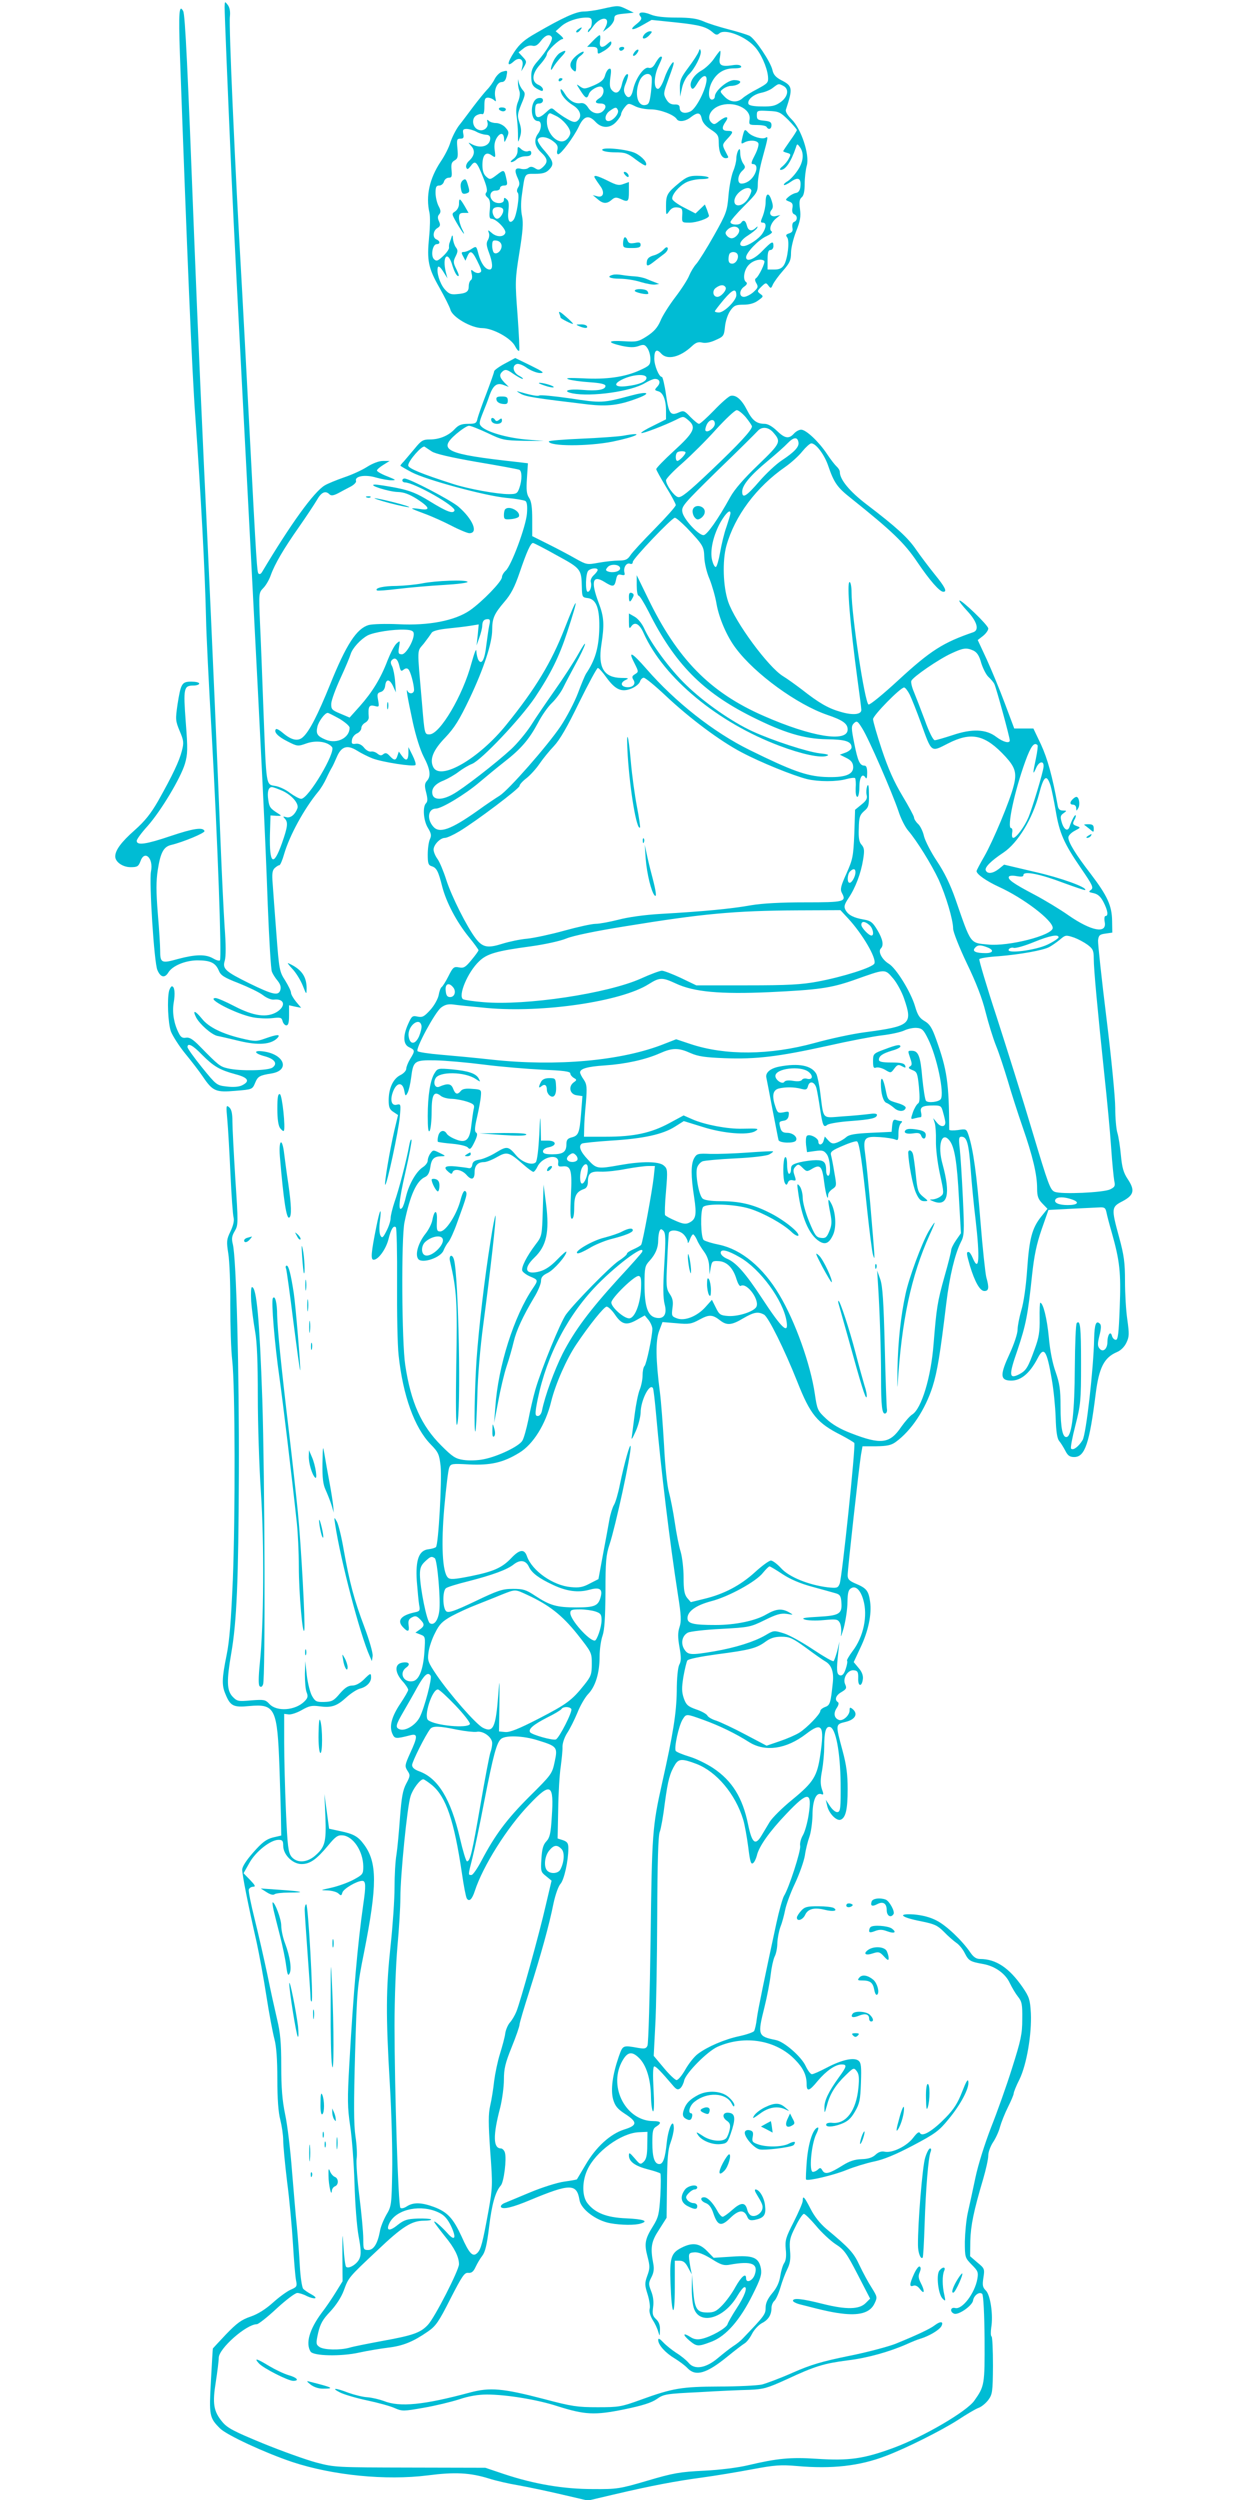 <?xml version="1.0" standalone="no"?>
<!DOCTYPE svg PUBLIC "-//W3C//DTD SVG 20010904//EN"
 "http://www.w3.org/TR/2001/REC-SVG-20010904/DTD/svg10.dtd">
<svg version="1.0" xmlns="http://www.w3.org/2000/svg"
 width="640pt" height="1280pt" viewBox="0 0 640 1280"
 preserveAspectRatio="xMidYMid meet">
<g transform="translate(0,1280) scale(0.1,-0.1)"
fill="#00bcd4" stroke="none">
<path d="M1150 12765 c0 -39 16 -427 35 -860 16 -347 22 -466 100 -1955 57
-1101 72 -1394 86 -1785 7 -176 16 -329 21 -340 4 -11 17 -32 29 -46 15 -19
19 -33 14 -49 -10 -30 -39 -23 -160 36 -123 61 -137 74 -124 116 6 22 6 81 -1
173 -5 77 -14 264 -20 415 -14 364 -47 1119 -65 1505 -28 581 -54 1179 -70
1590 -34 889 -47 1159 -57 1178 -21 39 -24 -7 -17 -218 36 -1004 62 -1628 79
-1858 29 -408 49 -781 55 -1037 1 -69 14 -334 29 -590 30 -540 52 -1147 42
-1157 -4 -4 -20 1 -35 10 -38 22 -90 21 -180 -3 -85 -24 -91 -21 -91 45 0 22
-5 107 -12 188 -9 114 -9 165 0 224 14 89 30 118 69 127 59 14 173 61 170 71
-7 21 -56 14 -172 -25 -127 -43 -175 -50 -175 -25 0 8 25 42 56 76 68 77 169
245 191 319 14 49 15 73 4 214 -13 174 -10 186 40 186 16 0 29 5 29 10 0 6
-18 10 -40 10 -49 0 -54 -9 -71 -116 -11 -77 -11 -84 11 -137 21 -49 22 -60
11 -102 -13 -51 -46 -122 -122 -257 -37 -64 -67 -102 -120 -149 -68 -60 -99
-102 -99 -134 0 -28 38 -55 79 -55 34 0 40 4 50 30 21 61 68 16 54 -52 -10
-51 16 -469 33 -505 16 -38 38 -42 56 -12 21 34 85 61 147 62 68 0 94 -12 111
-52 10 -25 27 -36 102 -65 50 -20 106 -47 124 -61 19 -15 44 -25 57 -23 53 6
63 -32 15 -63 -51 -31 -119 -22 -217 29 -44 23 -88 42 -97 42 -54 0 107 -83
192 -99 27 -5 71 -7 97 -4 43 5 49 4 54 -16 3 -11 12 -21 19 -21 10 0 14 14
14 51 l0 52 31 -7 31 -6 -26 31 c-14 17 -26 38 -26 46 0 9 -14 37 -30 63 -29
45 -31 54 -45 241 -8 107 -17 222 -19 256 -4 48 -2 66 10 78 9 8 19 15 24 15
5 0 16 26 25 58 28 95 101 229 173 317 14 16 33 48 43 70 10 22 23 47 28 55 5
8 16 32 25 53 23 55 53 65 102 35 22 -14 58 -32 81 -41 49 -19 209 -44 220
-34 4 4 -3 26 -15 50 l-21 42 0 -32 c-1 -38 -13 -42 -34 -12 l-15 21 -7 -21
c-8 -26 -17 -26 -40 -1 -14 15 -21 17 -32 9 -10 -9 -17 -8 -30 2 -9 8 -24 13
-33 11 -10 -2 -26 7 -36 20 -12 15 -27 22 -42 20 -20 -3 -23 0 -20 20 2 13 13
27 26 33 12 5 22 18 22 27 0 10 9 22 20 28 11 6 19 18 18 28 -4 53 1 64 28 58
26 -7 26 -6 20 29 -6 31 -4 37 13 42 12 3 21 15 23 31 4 37 22 37 40 0 l15
-33 -4 55 c-2 30 -9 65 -15 78 -9 16 -9 25 -1 33 16 16 30 4 38 -32 6 -25 9
-28 21 -18 10 8 18 9 25 2 11 -11 28 -75 29 -105 0 -21 -25 -24 -34 -5 -8 17
-1 -28 28 -163 15 -68 37 -139 55 -174 34 -65 39 -101 16 -125 -11 -13 -12
-25 -3 -59 8 -32 8 -46 -1 -55 -18 -18 -13 -89 10 -126 17 -28 19 -39 10 -58
-6 -13 -11 -48 -11 -78 0 -45 3 -55 20 -60 25 -8 34 -24 54 -104 21 -81 73
-180 136 -258 28 -34 50 -65 50 -68 0 -4 -16 -26 -36 -50 -31 -38 -40 -43 -64
-38 -26 5 -31 1 -54 -45 -14 -28 -30 -53 -35 -56 -5 -3 -12 -22 -15 -41 -4
-20 -23 -54 -43 -76 -31 -34 -40 -39 -65 -34 -26 6 -30 3 -48 -37 -28 -62 -26
-106 5 -120 30 -14 31 -18 5 -60 -11 -18 -20 -41 -20 -50 0 -10 -14 -25 -31
-33 -37 -19 -59 -68 -59 -129 0 -35 5 -47 24 -59 l24 -16 -19 -79 c-24 -104
-52 -272 -47 -278 8 -7 69 277 75 348 6 64 5 67 -15 62 -28 -8 -37 25 -18 71
19 45 48 45 56 0 5 -28 7 -29 17 -10 6 11 14 46 18 77 11 87 16 91 125 89 51
-1 163 -11 249 -22 86 -11 220 -22 299 -26 106 -4 142 -9 142 -19 0 -7 8 -17
18 -23 16 -9 16 -11 -1 -23 -29 -22 -19 -62 17 -66 l28 -4 -7 -91 c-8 -99 -13
-112 -50 -121 -19 -5 -25 -13 -25 -34 0 -40 -17 -52 -72 -52 -36 0 -48 4 -48
15 0 9 12 18 30 21 43 9 39 34 -5 34 l-35 0 -2 78 c-1 59 -3 47 -7 -50 -4 -74
-11 -132 -18 -139 -18 -18 -70 0 -99 34 -41 49 -48 50 -103 17 -27 -17 -66
-34 -85 -37 -26 -4 -36 -11 -38 -27 -2 -13 -9 -19 -18 -17 -8 2 -39 6 -67 9
-55 5 -66 -4 -36 -29 13 -11 17 -11 20 -1 8 21 48 13 71 -13 26 -30 42 -25 42
14 0 33 16 51 48 51 13 0 43 12 67 26 51 29 61 26 134 -38 24 -21 47 -38 52
-38 4 0 14 12 21 27 25 53 113 69 106 20 -2 -18 1 -21 22 -19 43 5 50 -18 43
-149 -4 -87 -3 -119 5 -119 8 0 12 21 12 58 0 60 11 81 52 95 11 4 18 17 18
34 0 46 13 57 67 54 26 -1 84 5 128 14 44 8 95 15 114 15 l34 0 -6 -57 c-8
-72 -56 -333 -64 -346 -3 -5 -21 -15 -39 -23 -19 -8 -34 -18 -34 -23 0 -5 -19
-22 -43 -37 -44 -30 -222 -211 -269 -274 -28 -39 -125 -275 -157 -385 -11 -38
-27 -108 -36 -155 -10 -47 -23 -95 -31 -107 -18 -29 -125 -80 -196 -94 -32 -7
-77 -8 -104 -4 -42 6 -57 16 -115 74 -102 102 -155 220 -184 411 -18 116 -21
650 -4 732 29 140 62 213 106 232 14 7 22 22 26 49 6 44 19 56 57 57 23 0 23
2 -9 17 -32 16 -34 16 -47 -2 -8 -10 -14 -27 -14 -37 0 -10 -11 -25 -25 -34
-34 -22 -71 -87 -86 -149 -6 -27 -15 -54 -20 -59 -22 -25 -17 35 16 179 20 87
34 163 32 169 -3 6 -8 -7 -12 -29 -12 -69 -53 -228 -75 -289 -11 -33 -20 -70
-20 -83 0 -13 -9 -42 -21 -65 -18 -36 -23 -39 -31 -24 -6 11 -7 42 -3 74 10
78 0 63 -18 -28 -27 -134 -30 -170 -14 -170 24 0 63 54 76 105 13 53 26 73 38
61 4 -4 7 -132 6 -284 -1 -152 2 -320 8 -372 22 -205 81 -370 164 -455 40 -41
44 -51 51 -112 7 -71 -11 -403 -24 -414 -4 -4 -20 -9 -37 -11 -50 -5 -68 -53
-61 -163 4 -49 9 -104 12 -122 6 -29 3 -33 -22 -38 -74 -16 -94 -44 -58 -79
23 -24 31 -20 26 13 -3 22 1 32 17 40 17 9 24 8 41 -9 25 -25 25 -35 -2 -54
l-21 -15 26 -10 c25 -10 25 -11 20 -88 -6 -92 -28 -147 -61 -151 -48 -7 -70
44 -31 71 25 18 9 32 -27 23 -34 -9 -32 -50 6 -93 17 -18 30 -39 30 -45 0 -6
-18 -37 -40 -70 -45 -67 -58 -117 -41 -155 12 -26 16 -27 94 -7 36 9 36 -8 -3
-92 -28 -62 -28 -67 -14 -90 15 -22 15 -27 -6 -66 -18 -34 -24 -70 -32 -173
-5 -71 -13 -157 -18 -190 -6 -33 -10 -109 -10 -170 0 -60 -9 -193 -20 -295
-24 -224 -25 -356 -4 -712 9 -150 14 -352 12 -448 -3 -168 -4 -177 -30 -220
-14 -25 -30 -63 -33 -85 -12 -63 -32 -95 -60 -95 -24 0 -25 3 -25 58 0 31 -9
129 -20 217 -11 88 -17 174 -14 192 3 18 1 70 -6 115 -9 62 -9 169 -2 423 10
330 11 345 46 519 68 344 68 461 -1 553 -30 41 -54 54 -123 68 l-55 12 -12 89
-12 89 5 -118 c5 -131 -2 -155 -56 -201 -42 -34 -91 -35 -118 -2 -16 22 -20
51 -28 233 -5 114 -9 273 -9 353 l0 145 24 -3 c13 -1 43 9 67 23 35 20 50 24
87 19 63 -9 91 0 140 45 23 21 54 41 69 45 34 8 58 32 58 57 0 25 -3 24 -38
-11 -20 -19 -41 -30 -58 -30 -21 0 -38 -11 -64 -41 -31 -37 -41 -42 -80 -43
-39 -1 -46 2 -62 30 -10 17 -22 65 -27 105 l-8 74 -2 -67 c0 -37 3 -78 9 -93
8 -20 6 -29 -11 -46 -47 -47 -141 -54 -179 -14 -21 23 -28 24 -94 19 -67 -6
-72 -5 -96 20 -29 32 -30 81 -6 221 28 161 37 370 39 920 2 524 -13 1104 -31
1175 -7 28 -5 42 10 67 18 31 18 39 3 266 -8 129 -15 262 -15 295 0 43 -5 63
-17 73 -15 13 -16 8 -9 -66 4 -44 11 -169 16 -277 5 -108 12 -208 16 -222 4
-17 -2 -41 -16 -71 -20 -41 -21 -51 -11 -114 6 -38 11 -156 10 -263 0 -106 4
-233 10 -283 15 -131 16 -794 3 -1125 -9 -206 -17 -313 -32 -385 -24 -118 -25
-154 -6 -198 25 -62 41 -70 122 -62 133 12 144 -10 155 -320 4 -121 8 -248 8
-281 l1 -62 -43 -10 c-34 -9 -55 -25 -100 -76 -36 -41 -57 -73 -57 -89 0 -25
30 -179 74 -372 13 -60 36 -184 50 -275 14 -91 33 -190 41 -220 10 -37 15
-104 15 -205 0 -101 5 -170 15 -208 8 -32 15 -79 15 -106 0 -26 9 -121 20
-212 12 -90 25 -234 30 -319 5 -85 12 -169 16 -187 6 -29 3 -33 -27 -46 -19
-8 -60 -38 -91 -66 -38 -34 -77 -59 -115 -72 -47 -16 -70 -33 -126 -91 -37
-39 -67 -72 -67 -72 -1 -1 -5 -75 -10 -165 -10 -180 -8 -190 47 -245 35 -34
226 -123 368 -171 208 -69 481 -96 695 -69 139 18 216 14 313 -16 34 -11 103
-27 152 -35 50 -9 150 -30 222 -47 l133 -31 132 31 c196 46 319 69 453 87 66
9 181 28 255 42 117 22 148 24 230 17 179 -16 321 0 454 51 104 39 287 131
371 185 44 29 91 57 106 62 14 5 36 23 49 40 21 29 23 41 24 175 0 80 -3 147
-7 150 -5 3 -5 23 -2 45 11 64 -4 167 -27 190 -17 17 -19 27 -13 66 7 45 6 48
-31 78 l-37 32 1 78 c2 79 17 153 66 318 14 48 26 102 26 120 0 17 11 47 24
67 13 19 30 55 36 79 7 25 25 70 41 102 16 32 29 63 29 69 0 7 13 40 30 73 37
77 63 232 58 339 -4 69 -8 82 -42 132 -69 100 -137 145 -218 145 -19 0 -33 9
-49 32 -42 62 -124 140 -174 165 -32 17 -72 27 -115 31 -90 6 -68 -15 36 -35
69 -14 84 -21 117 -54 21 -22 49 -46 63 -56 14 -9 34 -33 44 -54 20 -39 28
-43 95 -55 60 -11 113 -49 135 -97 11 -23 30 -55 42 -70 20 -25 23 -39 22
-115 0 -76 -7 -108 -52 -250 -28 -90 -77 -227 -108 -305 -32 -83 -66 -190 -80
-257 -13 -63 -31 -144 -39 -180 -8 -36 -14 -102 -15 -147 0 -81 1 -83 35 -118
32 -32 35 -39 29 -73 -13 -74 -78 -159 -114 -149 -24 6 -28 -20 -5 -29 22 -9
93 41 97 67 4 27 33 48 47 34 6 -6 11 -102 12 -231 1 -235 0 -241 -53 -316
-39 -55 -259 -184 -413 -241 -152 -56 -227 -67 -394 -56 -134 9 -203 2 -351
-33 -50 -12 -143 -24 -225 -28 -124 -6 -158 -12 -290 -51 -143 -42 -156 -44
-280 -43 -149 0 -299 25 -455 77 l-95 32 -385 1 c-380 1 -386 1 -481 26 -52
14 -175 58 -273 98 -148 61 -181 78 -207 109 -46 55 -52 95 -34 206 8 52 15
107 15 123 0 47 141 172 195 172 8 0 54 36 101 80 48 44 95 80 106 80 10 0 33
-7 49 -16 17 -8 36 -13 42 -11 7 2 -2 11 -19 20 -17 9 -36 22 -42 29 -6 8 -14
61 -17 118 -3 58 -10 148 -15 200 -6 52 -16 181 -25 285 -8 105 -23 234 -35
289 -15 73 -20 136 -20 250 0 118 -5 170 -21 236 -11 47 -34 150 -50 230 -17
80 -46 208 -65 284 -19 76 -33 145 -30 152 3 8 13 14 23 14 13 0 9 8 -16 34
l-34 35 30 53 c32 58 108 118 149 118 20 0 24 -5 24 -30 0 -46 48 -94 94 -94
43 0 76 23 136 95 36 44 49 54 73 52 54 -3 106 -80 107 -159 0 -39 -2 -42 -50
-68 -28 -15 -78 -33 -113 -41 -59 -13 -60 -13 -20 -14 23 -1 48 -8 56 -16 13
-12 15 -12 20 5 5 19 74 60 102 60 18 0 19 -25 5 -120 -29 -204 -51 -455 -71
-811 -11 -190 -10 -229 4 -325 9 -60 19 -192 22 -293 3 -103 12 -222 21 -270
12 -65 14 -93 5 -114 -11 -28 -55 -56 -69 -43 -4 4 -10 49 -13 99 -6 85 -6 82
-6 -40 l1 -133 -34 -55 c-19 -31 -52 -80 -74 -108 -62 -84 -82 -155 -56 -197
14 -23 157 -26 250 -5 41 9 107 20 147 25 76 9 128 30 203 82 41 28 56 49 116
168 60 117 72 135 91 133 17 -2 27 6 38 30 8 17 23 43 34 57 15 19 24 56 35
146 14 118 32 182 60 214 16 17 31 138 21 169 -3 11 -13 21 -20 21 -40 0 -42
65 -4 209 10 41 19 105 19 143 0 56 7 85 40 167 22 54 40 106 40 115 0 8 23
86 51 173 59 186 101 337 123 448 10 46 25 88 36 100 18 20 40 116 40 182 0
25 -5 33 -27 41 l-28 9 3 149 c1 82 7 181 13 219 5 39 10 85 9 102 0 19 10 48
24 70 14 21 37 67 52 103 14 36 39 79 55 96 38 39 59 109 59 193 0 36 7 84 15
106 10 29 14 90 15 223 0 158 3 191 21 245 30 90 110 457 108 500 -1 29 -33
-86 -55 -193 -9 -46 -23 -94 -31 -106 -7 -12 -18 -46 -23 -75 -5 -30 -20 -110
-33 -179 l-23 -125 -45 -23 c-35 -19 -55 -22 -96 -18 -92 8 -199 84 -225 158
-13 38 -37 36 -79 -8 -48 -51 -91 -70 -209 -94 -86 -17 -106 -18 -117 -7 -28
28 -35 169 -18 361 9 99 20 191 25 202 8 20 14 21 102 16 110 -5 174 9 257 60
71 43 135 146 163 262 22 90 79 219 129 293 67 100 142 193 155 193 8 0 27
-18 42 -40 35 -52 59 -58 112 -28 l41 23 20 -24 c10 -13 19 -33 19 -45 0 -37
-30 -180 -40 -190 -6 -6 -10 -27 -10 -48 0 -21 -7 -55 -15 -74 -8 -20 -19 -75
-25 -122 -6 -48 -13 -100 -15 -117 -4 -21 2 -13 19 25 14 30 25 74 26 96 0 63
46 154 63 127 3 -5 10 -65 16 -133 25 -283 70 -656 112 -925 17 -107 18 -136
8 -166 -9 -28 -9 -52 0 -103 9 -51 9 -71 -1 -89 -7 -13 -13 -67 -13 -137 -2
-112 -18 -215 -75 -469 -50 -225 -52 -253 -59 -801 -4 -289 -11 -533 -16 -544
-7 -15 -14 -17 -49 -11 -78 14 -77 14 -98 -45 -32 -93 -42 -169 -29 -218 10
-34 21 -49 61 -75 65 -42 64 -59 -4 -80 -72 -23 -145 -90 -198 -181 -23 -39
-43 -72 -44 -74 -1 -2 -31 -7 -66 -12 -36 -5 -114 -30 -174 -55 -60 -25 -119
-50 -132 -55 -13 -6 -20 -14 -17 -20 9 -14 60 -2 150 36 204 85 238 85 252 0
7 -47 85 -106 158 -119 55 -10 128 -11 157 -1 40 12 13 22 -74 26 -103 4 -163
28 -202 80 -26 36 -26 109 1 168 42 93 173 189 264 193 l44 2 -1 -68 c0 -51
-5 -72 -18 -85 -17 -16 -19 -15 -47 18 -25 29 -29 31 -29 14 0 -31 31 -54 97
-71 32 -8 61 -18 64 -21 3 -4 3 -55 0 -113 -6 -96 -10 -112 -37 -156 -42 -67
-46 -91 -29 -156 13 -50 13 -61 -1 -99 -14 -39 -13 -48 2 -96 9 -29 14 -63 10
-74 -3 -13 3 -35 15 -55 12 -18 25 -46 29 -61 8 -26 8 -26 9 9 1 25 -6 42 -20
55 -17 16 -20 26 -15 62 4 28 0 56 -10 81 -14 36 -14 42 1 71 12 23 15 43 10
69 -16 84 -11 114 30 176 l38 60 2 170 c1 132 5 180 18 214 9 24 17 58 17 75
-1 57 -28 2 -36 -72 -8 -81 -19 -112 -38 -112 -25 0 -36 34 -36 109 0 60 3 73
20 83 30 19 24 28 -15 28 -137 0 -229 169 -163 300 28 54 51 61 89 24 38 -36
61 -110 62 -200 1 -41 6 -74 11 -74 5 0 6 46 2 115 -4 73 -3 115 4 115 9 0 36
-28 93 -95 20 -24 27 -27 40 -17 8 7 17 25 20 40 8 37 119 150 172 173 138 61
300 34 397 -68 41 -42 58 -79 58 -124 0 -40 13 -37 57 17 43 51 90 84 122 84
29 0 27 -10 -14 -66 -54 -75 -75 -120 -74 -156 0 -31 1 -30 13 12 15 59 44
105 96 155 40 39 42 40 57 20 11 -15 13 -35 8 -85 -11 -116 -63 -186 -133
-179 -15 2 -29 -1 -31 -6 -8 -17 30 -17 75 0 34 13 50 27 71 63 24 41 28 60
31 147 3 83 1 103 -12 114 -23 19 -86 5 -162 -35 -36 -19 -70 -34 -77 -34 -7
0 -21 19 -32 42 -22 48 -110 125 -153 133 -92 19 -94 24 -58 168 14 56 28 131
32 167 4 36 13 77 20 92 8 15 14 46 14 70 1 24 8 61 16 83 9 22 19 61 24 86 5
26 27 87 50 135 23 49 46 114 51 144 4 30 15 73 23 95 8 22 15 72 16 110 0 75
18 119 45 109 12 -5 13 -1 3 26 -8 25 -8 49 1 95 6 34 11 89 11 121 0 77 8
106 29 102 30 -6 53 -127 55 -288 1 -126 -1 -145 -15 -148 -10 -2 -26 11 -39
30 l-22 33 7 -30 c8 -39 48 -80 69 -72 26 10 36 52 36 157 0 74 -6 122 -26
196 -37 138 -37 135 16 148 49 12 65 41 35 66 -13 10 -15 9 -15 -7 0 -26 -35
-57 -55 -49 -24 9 -29 34 -11 61 10 15 12 26 6 30 -19 12 -10 36 19 52 25 15
27 20 18 40 -14 31 15 76 46 71 18 -2 22 -9 21 -41 -2 -43 19 -46 24 -3 2 17
-5 37 -22 56 l-25 30 34 73 c41 85 59 173 50 236 -8 56 -18 69 -72 92 -35 15
-43 23 -43 44 0 31 58 551 68 615 l8 45 70 0 c55 1 77 5 100 22 80 58 151 165
189 284 24 76 39 168 70 426 17 140 44 251 74 312 18 34 19 51 11 226 -5 105
-12 218 -16 253 -6 53 -5 62 9 62 28 0 37 -35 47 -168 5 -70 16 -185 25 -257
23 -201 18 -274 -15 -195 -7 17 -16 30 -21 30 -12 0 -11 -8 7 -71 25 -82 51
-129 74 -129 23 0 25 17 10 70 -5 19 -19 148 -30 286 -19 240 -37 369 -61 442
-11 32 -12 33 -55 26 -24 -3 -44 -2 -44 2 -1 240 -11 307 -67 463 -21 59 -33
78 -59 93 -26 15 -36 31 -49 76 -21 72 -97 196 -135 218 -34 21 -56 62 -40 78
16 16 10 48 -19 96 -23 38 -33 46 -69 52 -52 9 -79 23 -93 49 -9 17 -6 28 15
60 36 53 64 128 75 197 8 48 6 60 -7 76 -13 13 -17 35 -15 84 1 58 5 69 27 89
23 19 26 29 25 85 0 44 -3 57 -9 43 -4 -11 -6 -31 -3 -44 5 -19 -1 -30 -26
-50 l-33 -27 -4 -124 c-5 -116 -8 -130 -40 -202 -29 -64 -33 -81 -24 -99 25
-46 14 -49 -187 -49 -124 0 -219 -5 -278 -15 -100 -18 -248 -32 -460 -44 -87
-5 -170 -17 -219 -30 -44 -11 -96 -21 -116 -21 -20 0 -92 -16 -161 -35 -68
-19 -153 -37 -189 -41 -36 -3 -93 -15 -128 -26 -76 -24 -101 -19 -137 28 -44
58 -122 212 -150 299 -14 44 -34 92 -45 107 -11 15 -20 36 -20 48 0 25 34 60
58 60 10 0 43 15 73 33 88 53 309 220 309 233 0 7 16 25 36 40 19 15 49 48 66
73 17 25 50 66 74 91 30 32 68 97 129 223 48 97 91 177 96 177 5 0 25 -22 44
-49 46 -63 78 -77 129 -56 21 9 40 25 43 36 3 10 12 19 19 19 8 0 58 -41 110
-90 125 -118 282 -235 391 -292 98 -52 264 -119 335 -137 59 -14 151 -14 201
0 22 6 42 8 45 5 3 -4 5 -27 3 -51 -1 -26 2 -45 9 -45 5 0 10 22 10 49 0 51
15 75 31 50 6 -10 9 -2 9 24 0 25 -4 37 -14 37 -24 0 -34 23 -52 113 -16 80
-16 89 -2 104 15 14 19 12 43 -27 33 -52 153 -328 185 -423 12 -38 35 -83 50
-100 43 -50 119 -172 156 -251 37 -82 74 -205 74 -251 0 -16 31 -95 70 -177
48 -99 79 -180 96 -249 14 -56 38 -134 54 -174 16 -39 42 -120 60 -179 17 -59
51 -165 76 -237 51 -147 74 -242 74 -313 0 -40 5 -55 26 -77 l27 -28 -32 -40
c-47 -59 -61 -112 -72 -271 -6 -88 -18 -170 -30 -209 -10 -35 -19 -80 -19 -99
0 -20 -18 -74 -41 -124 -47 -101 -48 -131 -5 -136 57 -7 106 31 150 116 31 60
46 38 71 -110 9 -50 18 -138 20 -196 2 -73 8 -108 18 -120 8 -9 22 -32 31 -49
13 -26 23 -33 46 -33 55 0 78 69 110 324 17 134 43 185 108 213 20 8 39 27 49
48 15 31 15 45 5 118 -7 46 -12 135 -12 198 0 95 -5 132 -30 224 -41 150 -40
155 18 185 58 31 64 56 26 113 -22 33 -29 59 -35 122 -4 44 -12 96 -18 115 -6
19 -11 77 -11 128 0 51 -20 258 -45 460 -25 202 -44 381 -43 397 3 26 8 31 38
35 l35 5 -1 60 c-1 78 -24 128 -109 240 -78 101 -115 162 -115 187 0 10 15 25
32 34 32 17 32 17 10 25 -20 7 -21 12 -12 30 7 11 10 23 7 25 -4 4 -21 -28
-31 -59 -9 -27 -29 -15 -40 23 -8 27 -7 35 9 46 18 13 18 14 -3 14 -15 0 -23
7 -26 23 -28 154 -53 243 -86 315 l-39 82 -49 0 -49 0 -48 128 c-26 70 -68
171 -93 226 l-46 99 27 21 c15 12 27 29 27 38 0 17 -140 151 -148 143 -3 -3
16 -27 41 -54 50 -54 62 -97 30 -108 -154 -53 -218 -93 -384 -246 -77 -71
-145 -127 -152 -124 -19 7 -87 456 -87 574 0 30 -5 53 -10 53 -16 0 3 -223 40
-497 11 -79 20 -150 20 -158 0 -24 -44 -28 -105 -10 -64 18 -111 45 -200 115
-33 25 -76 56 -96 68 -75 46 -245 276 -281 382 -26 78 -30 208 -9 285 43 154
154 302 301 404 30 21 70 57 88 80 18 22 39 41 46 41 23 0 65 -55 85 -111 31
-91 47 -114 118 -170 210 -168 273 -228 339 -326 65 -96 115 -153 134 -153 21
0 8 25 -44 89 -29 36 -72 93 -95 126 -42 62 -100 115 -256 234 -85 65 -135
126 -135 164 0 8 -7 20 -16 28 -8 7 -31 36 -50 65 -42 63 -107 124 -132 124
-11 0 -27 -9 -37 -20 -26 -29 -47 -25 -88 15 -23 22 -46 35 -62 35 -41 0 -63
17 -90 70 -28 55 -57 80 -85 73 -10 -3 -48 -36 -84 -74 -37 -38 -71 -69 -77
-69 -6 0 -25 16 -44 35 -30 32 -35 34 -58 24 -44 -20 -53 -8 -67 90 -7 50 -17
91 -21 91 -15 0 -39 58 -39 94 0 43 12 52 35 26 31 -35 97 -19 157 37 20 19
33 24 53 19 16 -4 42 0 69 13 41 18 43 21 48 69 3 29 14 62 27 81 19 27 28 31
68 31 30 0 55 7 74 21 28 20 29 22 12 34 -17 13 -17 15 5 37 22 21 24 22 36 6
12 -16 14 -16 23 5 6 13 29 45 52 71 35 40 41 54 41 92 0 24 12 73 26 109 21
53 25 75 20 114 -5 37 -3 51 9 61 10 8 15 31 15 69 0 31 5 73 11 94 15 55 -29
188 -78 236 -21 21 -33 40 -29 50 36 109 34 121 -23 150 -29 15 -41 29 -46 52
-9 42 -89 161 -118 176 -13 6 -61 21 -108 33 -46 12 -104 30 -128 41 -33 14
-67 19 -138 19 -61 0 -106 5 -130 15 -43 18 -72 13 -54 -9 9 -11 5 -19 -21
-40 -42 -33 -18 -34 36 -2 l42 24 126 -13 c122 -13 155 -22 190 -53 14 -12 21
-12 32 -2 29 23 128 -14 178 -67 33 -34 65 -106 70 -153 3 -33 0 -36 -53 -65
-32 -16 -66 -38 -76 -47 -28 -26 -66 -22 -94 8 -24 25 -24 26 -5 40 11 8 28
14 37 14 25 0 49 11 49 21 0 5 -14 9 -31 9 -34 0 -99 -55 -99 -84 0 -9 -7 -16
-15 -16 -20 0 -20 52 0 90 24 46 62 70 112 70 30 0 42 4 37 11 -4 7 -21 9 -44
5 -58 -9 -72 0 -64 40 3 19 4 34 1 34 -2 0 -16 -18 -31 -40 -14 -21 -44 -50
-66 -62 -41 -24 -64 -65 -50 -88 6 -10 14 -4 30 23 28 48 55 50 46 5 -10 -54
-54 -134 -80 -148 -30 -15 -56 -7 -56 18 0 13 -7 18 -27 17 -19 0 -31 8 -42
27 -15 26 -14 32 7 90 13 35 26 72 29 83 12 45 -27 -11 -45 -65 -11 -32 -25
-55 -33 -55 -22 0 -22 60 0 111 24 52 24 54 14 54 -5 0 -16 -14 -26 -31 -12
-23 -23 -30 -37 -26 -23 6 -66 -55 -78 -110 -9 -43 -26 -53 -42 -24 -8 16 -7
29 5 57 8 21 13 40 10 43 -8 8 -24 -19 -31 -51 -9 -40 -28 -53 -49 -32 -13 13
-15 27 -10 67 6 39 4 48 -6 45 -7 -2 -17 -18 -21 -34 -6 -22 -19 -34 -57 -51
-45 -19 -51 -20 -71 -6 -21 15 -21 15 2 -21 26 -41 34 -44 43 -18 6 21 51 46
66 37 16 -11 10 -44 -11 -57 -27 -17 -25 -28 5 -28 27 0 33 -18 13 -38 -21
-21 -57 -14 -76 16 -12 19 -24 26 -39 24 -31 -5 -61 14 -83 51 -11 18 -20 25
-20 17 0 -24 26 -56 65 -80 37 -23 47 -58 21 -79 -11 -9 -23 -7 -52 10 -22 12
-48 31 -60 41 -20 18 -21 18 -48 -7 -39 -36 -56 -33 -56 10 0 28 4 35 20 35
12 0 20 7 20 16 0 10 -7 14 -22 12 -45 -6 -47 -118 -3 -118 19 0 19 -39 0 -64
-23 -31 -18 -65 15 -96 35 -33 37 -50 9 -76 -17 -15 -23 -16 -40 -5 -15 9 -24
9 -34 1 -7 -6 -25 -8 -39 -4 -30 7 -34 -8 -14 -51 9 -20 9 -31 1 -44 -7 -11
-8 -22 -2 -28 11 -11 -6 -120 -22 -139 -20 -24 -32 -3 -26 47 4 35 2 51 -9 59
-11 10 -14 9 -14 -4 0 -20 -43 -22 -60 -1 -18 22 -8 50 18 49 12 0 22 5 22 13
0 7 9 13 20 13 17 0 19 5 14 28 -12 56 -12 56 -50 27 -34 -26 -36 -26 -55 -9
-13 12 -19 30 -19 59 0 52 18 71 47 50 20 -14 21 -14 16 25 -4 27 0 47 11 65
19 29 36 25 37 -8 1 -19 2 -18 14 8 12 27 11 32 -8 53 -11 12 -32 22 -47 22
-14 0 -31 5 -37 11 -9 9 -11 7 -7 -8 7 -25 -19 -47 -45 -38 -30 9 -39 54 -15
72 10 7 24 11 31 9 9 -4 13 7 13 39 0 37 3 45 18 45 10 0 24 -6 31 -12 11 -11
12 -8 7 14 -8 36 9 78 33 78 12 0 20 9 24 28 6 33 7 33 -21 25 -13 -3 -30 -20
-39 -37 -8 -17 -26 -42 -40 -56 -13 -14 -44 -52 -69 -85 -25 -33 -58 -78 -75
-99 -16 -22 -35 -60 -43 -85 -7 -25 -30 -70 -50 -99 -57 -86 -77 -176 -57
-262 4 -19 3 -75 -2 -124 -12 -121 -4 -159 53 -259 27 -48 52 -98 56 -112 9
-38 106 -95 164 -95 55 -1 148 -52 168 -94 8 -15 16 -25 20 -22 3 3 -1 85 -8
182 -13 171 -13 182 9 319 18 111 21 153 14 188 -6 27 -7 69 -1 108 16 115 12
109 68 109 37 0 55 5 70 20 28 28 25 43 -20 96 -23 25 -39 51 -37 58 7 20 45
18 76 -5 24 -17 29 -28 25 -46 -4 -13 -2 -23 4 -23 14 0 79 87 105 141 26 56
51 63 87 24 31 -33 74 -33 105 1 14 15 25 33 25 39 0 7 8 23 18 35 18 22 20
23 52 7 18 -10 55 -17 82 -17 47 0 119 -27 133 -50 10 -16 45 -12 72 10 35 27
49 25 56 -8 4 -19 20 -38 46 -55 37 -24 41 -32 41 -68 0 -47 14 -79 36 -79 9
0 14 3 12 8 -2 4 -10 19 -18 35 -12 25 -11 29 13 55 33 35 34 42 2 42 -29 0
-32 16 -9 48 19 28 1 29 -34 2 -23 -19 -27 -19 -41 -6 -24 25 -3 67 41 84 72
28 164 -13 156 -69 -4 -28 -3 -29 38 -29 24 0 46 -4 49 -10 10 -17 25 -11 25
9 0 16 -8 20 -37 23 -33 3 -38 6 -38 28 0 24 2 25 58 22 55 -2 62 -6 103 -46
24 -25 44 -48 44 -52 0 -3 -16 -29 -35 -55 -19 -27 -35 -51 -35 -53 0 -2 9 -6
21 -9 18 -5 19 -8 8 -28 -6 -13 -21 -31 -33 -41 -12 -9 -16 -17 -9 -18 25 0
53 41 78 115 6 20 7 20 21 1 23 -32 17 -79 -16 -124 -16 -23 -39 -46 -51 -52
-11 -7 -18 -14 -15 -17 2 -3 19 5 36 17 37 26 53 17 48 -26 -2 -19 -10 -30
-23 -32 -11 -2 -28 -11 -38 -20 -17 -15 -17 -16 4 -24 16 -6 20 -14 16 -34 -3
-16 1 -28 9 -31 18 -7 18 -32 0 -39 -8 -3 -11 -14 -9 -29 4 -17 -1 -25 -17
-30 -16 -5 -18 -10 -10 -20 14 -17 3 -111 -16 -142 -11 -17 -24 -23 -49 -23
l-35 0 0 50 c0 38 4 50 15 50 8 0 15 9 15 20 0 29 -8 25 -57 -25 -41 -43 -83
-59 -83 -32 0 23 63 89 103 107 23 11 34 20 28 25 -16 9 -3 46 23 67 l21 17
-21 -5 c-26 -7 -40 12 -24 31 9 11 9 23 0 50 -14 43 -30 37 -30 -11 0 -19 -7
-50 -14 -69 -13 -31 -13 -35 0 -35 19 0 18 -25 -2 -55 -18 -28 -74 -65 -98
-65 -29 0 -17 29 23 54 22 14 43 31 47 38 5 10 4 11 -7 1 -21 -20 -38 -15 -45
12 -6 26 -18 32 -29 15 -9 -15 -55 -12 -55 3 0 7 32 44 70 82 66 66 70 72 70
115 0 25 11 86 25 135 28 102 29 109 15 100 -17 -10 -69 5 -89 26 -18 20 -19
19 -29 -20 -9 -38 -8 -40 8 -31 27 15 67 12 73 -4 3 -8 -5 -35 -18 -60 -18
-34 -21 -46 -11 -46 21 0 25 -22 10 -52 -15 -29 -42 -48 -68 -48 -23 0 -20 43
4 65 17 16 18 20 5 38 -8 12 -15 35 -15 52 0 23 -3 27 -10 15 -5 -8 -10 -27
-10 -41 0 -15 -7 -44 -16 -65 -9 -22 -20 -77 -24 -124 -7 -81 -10 -91 -74
-205 -37 -66 -78 -131 -90 -145 -13 -14 -29 -41 -37 -60 -7 -19 -39 -69 -71
-111 -32 -42 -67 -97 -77 -123 -15 -34 -33 -54 -68 -77 -45 -29 -53 -30 -120
-26 -83 5 -87 -6 -9 -24 39 -8 62 -9 85 -1 27 10 33 8 46 -11 8 -12 15 -36 15
-55 0 -30 -4 -35 -55 -58 -74 -34 -170 -48 -290 -41 -72 3 -93 2 -75 -5 14 -5
62 -12 108 -15 59 -4 82 -10 82 -19 0 -20 -44 -27 -120 -20 -70 6 -105 -6 -49
-18 97 -19 302 10 372 53 19 11 41 21 50 21 25 0 31 -19 13 -39 -16 -17 -15
-19 3 -24 26 -6 41 -45 41 -101 l0 -43 -66 -33 c-36 -17 -63 -34 -61 -37 6 -5
120 39 179 68 37 19 37 19 64 -4 40 -35 28 -61 -76 -156 -49 -45 -90 -87 -90
-93 0 -5 23 -46 50 -91 28 -45 50 -87 50 -93 0 -7 -49 -62 -108 -122 -59 -60
-116 -121 -125 -136 -14 -21 -25 -26 -59 -26 -22 0 -68 -5 -102 -11 -61 -11
-62 -11 -121 22 -33 19 -96 52 -140 74 l-80 40 0 85 c0 62 -4 93 -16 111 -13
19 -15 41 -11 101 l5 76 -59 7 c-363 40 -405 60 -307 144 26 22 55 41 64 41
10 0 52 -17 95 -37 75 -36 85 -38 184 -40 l105 -1 -95 8 c-96 9 -197 38 -225
66 -13 13 -12 21 6 67 12 29 28 70 35 92 19 52 38 67 72 54 l27 -10 -23 23
c-26 28 -27 41 -7 58 13 10 22 8 53 -14 21 -14 42 -26 48 -26 5 1 -3 8 -18 16
-31 16 -38 51 -13 60 9 4 33 -5 53 -20 21 -14 51 -26 68 -26 24 0 15 7 -50 39
l-78 38 -54 -29 c-30 -16 -54 -34 -54 -39 0 -6 -18 -56 -39 -112 -22 -56 -42
-114 -46 -129 -5 -25 -10 -28 -48 -28 -34 0 -49 -6 -68 -26 -31 -34 -78 -54
-128 -54 -35 0 -44 -5 -78 -47 -21 -25 -46 -54 -55 -65 -10 -10 -18 -20 -18
-22 0 -2 26 -17 58 -34 74 -39 373 -120 483 -131 48 -4 92 -12 99 -16 8 -5 11
-26 8 -64 -5 -66 -80 -268 -109 -293 -10 -9 -19 -24 -19 -33 0 -22 -100 -125
-164 -170 -77 -53 -211 -79 -366 -71 -67 3 -131 1 -152 -4 -62 -18 -115 -99
-198 -305 -62 -153 -106 -240 -139 -269 -25 -23 -58 -16 -101 20 -17 15 -33
24 -37 21 -13 -14 9 -38 59 -63 51 -26 53 -26 98 -10 49 17 107 9 130 -19 21
-25 -121 -265 -158 -265 -9 0 -35 14 -57 30 -21 17 -56 33 -76 36 -48 8 -45
-6 -60 384 -6 168 -14 373 -18 455 -6 149 -6 150 17 174 13 13 30 42 38 65 21
59 67 137 145 248 37 53 78 115 91 137 23 41 44 51 65 30 8 -8 20 -7 45 6 18
10 47 25 64 34 17 9 29 22 27 28 -9 25 46 35 102 18 29 -8 66 -15 82 -14 23 0
19 3 -24 20 -29 11 -53 25 -53 30 0 5 15 18 33 29 l32 20 -34 0 c-21 0 -52
-12 -81 -30 -26 -17 -79 -41 -118 -54 -40 -14 -84 -32 -99 -41 -56 -33 -176
-200 -322 -445 -5 -8 -12 -12 -17 -7 -8 8 -10 29 -49 782 -14 270 -30 567 -35
660 -25 447 -32 579 -49 960 -10 226 -17 428 -14 450 3 26 -1 47 -11 60 -15
19 -15 19 -16 -10z m2186 -358 c3 -8 1 -42 -3 -78 -7 -56 -11 -64 -30 -67 -40
-6 -55 61 -29 123 15 36 51 49 62 22z m675 -47 c30 -16 24 -54 -13 -82 -28
-20 -44 -24 -97 -23 -43 0 -66 5 -69 13 -7 21 26 49 66 57 20 4 47 15 60 26
29 22 28 22 53 9z m-847 -125 c6 -18 -27 -55 -49 -55 -23 0 -18 36 8 53 28 20
34 20 41 2z m-314 -30 c34 -18 70 -61 70 -85 0 -9 -8 -25 -19 -34 -37 -34
-101 24 -101 92 0 26 7 42 17 42 2 0 17 -7 33 -15z m-410 -80 c14 -8 35 -14
48 -15 14 0 22 -6 22 -18 0 -39 -47 -55 -93 -31 -22 12 -22 12 -4 -9 21 -23
17 -50 -13 -77 -10 -9 -16 -24 -13 -32 5 -13 9 -11 24 8 22 30 30 23 63 -60
18 -44 23 -68 16 -76 -7 -9 -5 -16 6 -26 12 -10 15 -25 12 -61 -4 -36 -2 -48
8 -48 24 0 78 -55 71 -73 -8 -22 -45 -22 -70 1 -19 16 -20 16 -14 -1 4 -10 1
-26 -5 -36 -9 -15 -8 -28 5 -63 20 -53 22 -88 4 -88 -22 0 -44 31 -57 78 -11
43 -11 43 -35 28 -13 -9 -31 -16 -40 -16 -13 0 -14 -4 -4 -22 l12 -23 10 23
c16 36 27 27 61 -46 13 -29 13 -34 0 -39 -8 -3 -21 1 -30 8 -13 11 -14 9 -9
-13 4 -15 2 -29 -4 -32 -6 -4 -11 -18 -11 -31 0 -29 -12 -37 -61 -41 -31 -3
-41 1 -63 26 -25 30 -42 87 -34 112 3 8 14 -1 27 -22 l22 -35 -8 30 c-21 85
11 116 34 33 8 -25 19 -48 27 -51 8 -3 6 7 -7 34 -17 34 -17 41 -4 67 12 24
12 32 0 47 -7 11 -13 30 -14 44 0 15 -3 19 -6 11 -2 -8 -7 -22 -10 -30 -4 -8
-5 -21 -4 -28 1 -7 -12 -26 -30 -43 -28 -26 -34 -28 -47 -16 -18 18 -7 77 14
77 19 0 18 16 -1 24 -21 8 -19 44 4 58 15 9 17 16 9 34 -8 17 -8 27 1 37 9 11
8 21 -4 43 -8 16 -15 46 -15 67 0 30 4 37 19 37 10 0 21 9 24 20 3 11 14 20
24 20 16 0 18 6 15 39 -3 31 0 41 16 50 16 9 18 18 14 61 -4 45 -3 50 15 50
16 0 19 5 15 25 -4 21 -1 25 19 25 13 -1 35 -7 49 -15z m1407 -300 c1 -5 -6
-25 -17 -42 -24 -39 -70 -47 -70 -13 0 43 75 90 87 55z m-1272 -95 c8 -14 -13
-50 -30 -50 -15 0 -30 35 -20 50 8 13 42 13 50 0z m1209 -105 c6 -16 -18 -45
-38 -45 -8 0 -19 6 -25 14 -9 11 -8 18 4 30 20 20 51 21 59 1z m-1216 -81 c3
-23 -21 -49 -38 -39 -5 3 -10 20 -10 36 0 26 3 30 23 27 13 -2 23 -11 25 -24z
m1207 -44 c11 -18 -6 -50 -26 -50 -13 0 -19 7 -19 23 0 13 3 27 7 30 10 10 31
8 38 -3z m138 -36 c7 -7 -28 -80 -43 -89 -6 -4 -5 -13 3 -26 10 -18 8 -23 -16
-45 -15 -13 -37 -24 -48 -24 -26 0 -25 35 2 53 13 9 16 17 10 22 -20 12 -12
65 14 90 22 23 64 33 78 19z m-198 -135 c8 -13 -23 -49 -42 -49 -23 0 -28 32
-8 46 23 17 41 18 50 3z m55 -41 c0 -26 -62 -88 -89 -88 -12 0 -21 3 -21 6 0
3 21 30 46 60 46 54 64 60 64 22z m-460 -423 c0 -19 -39 -35 -101 -42 -64 -8
-73 12 -17 37 53 24 118 27 118 5z m509 -202 c17 -21 31 -42 31 -46 0 -19 -66
-90 -209 -226 -119 -113 -154 -141 -170 -136 -21 6 -61 63 -61 86 0 8 37 47
83 87 45 40 123 117 172 172 50 55 98 100 107 100 9 0 30 -17 47 -37z m-159
-33 c0 -19 -36 -47 -47 -36 -4 3 -1 17 5 31 14 30 42 33 42 5z m297 -42 c44
-50 42 -55 -75 -168 -73 -70 -121 -125 -143 -165 -64 -116 -120 -195 -137
-195 -26 0 -101 81 -108 117 -6 30 2 39 181 215 104 100 195 191 204 201 21
24 54 21 78 -5z m131 -52 c5 -23 -20 -50 -85 -93 -29 -19 -80 -67 -114 -106
-68 -79 -89 -92 -89 -54 0 33 43 84 131 157 41 34 87 75 102 91 31 32 50 33
55 5z m-1878 -47 c16 -12 98 -31 230 -54 113 -19 211 -37 218 -40 15 -5 16
-51 1 -94 -10 -28 -15 -31 -54 -31 -60 0 -209 27 -285 52 -162 52 -230 80
-230 95 0 23 71 104 84 96 6 -4 22 -15 36 -24z m1300 -6 c0 -10 -32 -43 -42
-43 -10 0 -11 34 -1 43 8 9 43 9 43 0z m230 -311 c0 -5 -9 -35 -20 -68 -12
-32 -26 -92 -33 -132 -7 -40 -17 -74 -22 -75 -6 -1 -14 15 -19 35 -12 49 6
128 44 196 27 46 50 67 50 44z m-224 -74 c85 -90 88 -96 90 -151 1 -29 12 -78
27 -112 13 -33 30 -91 36 -129 13 -72 53 -166 99 -226 98 -131 313 -287 467
-340 80 -27 105 -45 105 -75 0 -68 -186 -38 -431 70 -274 120 -441 290 -593
605 l-56 115 0 -52 c0 -29 4 -53 10 -53 5 0 28 -37 51 -82 133 -266 276 -411
527 -537 165 -83 269 -114 384 -116 97 -1 128 -11 128 -42 0 -8 -14 -20 -30
-26 l-30 -11 32 -16 c23 -11 34 -23 36 -42 5 -44 -41 -61 -147 -56 -93 5 -168
32 -383 138 -185 91 -382 247 -528 415 -77 88 -97 97 -60 26 20 -40 20 -41 1
-53 -15 -9 -17 -15 -7 -30 13 -22 -6 -40 -38 -36 -28 4 -30 23 -4 36 20 9 18
11 -22 11 -88 2 -119 53 -101 170 16 103 14 142 -14 215 -41 109 -31 144 29
107 45 -28 52 -27 60 10 5 26 10 30 27 26 16 -4 20 -2 16 12 -6 25 10 51 28
45 9 -4 15 0 15 9 0 16 198 224 215 226 6 1 33 -23 61 -51z m-666 -141 c125
-68 127 -71 129 -164 1 -49 3 -52 29 -55 46 -5 64 -55 60 -168 -4 -92 -22
-152 -68 -220 -5 -8 -24 -53 -41 -99 -17 -45 -57 -122 -89 -170 -70 -103 -266
-326 -312 -355 -18 -11 -69 -45 -113 -77 -137 -97 -196 -118 -227 -81 -34 39
-26 92 14 92 29 0 149 72 223 135 33 28 90 75 127 104 85 66 127 115 172 199
19 37 51 83 71 102 20 19 47 55 59 80 12 25 41 79 63 120 23 41 44 86 48 100
3 14 -12 -9 -35 -50 -23 -41 -77 -124 -120 -185 -42 -60 -98 -141 -122 -180
-25 -38 -70 -92 -100 -120 -78 -72 -251 -206 -300 -232 -52 -29 -94 -30 -103
-3 -9 30 10 56 57 74 23 10 58 30 77 45 20 15 50 33 68 40 48 19 249 232 322
340 82 123 124 209 165 334 63 192 57 199 -14 17 -67 -171 -148 -306 -297
-490 -139 -173 -336 -288 -374 -219 -21 40 -2 88 61 153 47 50 71 88 125 201
72 152 115 283 115 350 0 59 10 82 62 143 34 39 53 76 78 149 37 109 57 153
69 153 4 0 59 -28 121 -63z m325 -67 c0 -16 -37 -25 -62 -16 -13 5 -13 9 -2
22 15 19 64 15 64 -6z m-115 -8 c0 -5 -9 -17 -20 -27 -12 -11 -18 -26 -15 -35
6 -20 -3 -50 -16 -50 -13 0 -11 94 3 108 14 14 48 16 48 4z m-555 -284 c-4
-18 -10 -64 -15 -101 -8 -74 -24 -103 -40 -77 -5 8 -10 29 -11 45 0 19 -9 -3
-25 -60 -44 -166 -162 -365 -215 -365 -25 0 -25 -1 -38 155 -26 301 -27 265 9
310 17 22 35 47 40 55 5 9 34 17 82 22 40 4 92 10 116 14 l43 7 -5 -54 -6 -54
14 40 c8 22 15 49 15 61 1 25 9 34 29 34 11 0 13 -7 7 -32z m-387 -39 c6 -30
-38 -109 -60 -109 -18 0 -20 5 -15 36 6 35 6 36 -13 19 -11 -10 -31 -49 -46
-87 -34 -90 -78 -162 -142 -234 l-52 -58 -47 20 c-44 18 -48 23 -47 52 1 17
22 75 47 129 25 54 48 109 52 123 9 31 51 77 88 97 32 16 131 32 192 29 28 -1
41 -6 43 -17z m2866 -90 c18 -9 30 -26 40 -64 9 -28 25 -60 37 -71 11 -10 25
-26 30 -36 9 -17 79 -272 79 -289 0 -17 -33 -9 -69 18 -52 40 -124 43 -224 9
-43 -14 -84 -26 -91 -26 -8 0 -29 41 -51 103 -21 56 -46 121 -56 145 -10 23
-16 49 -13 56 8 20 140 111 206 141 60 28 76 30 112 14z m-326 -226 c10 -21
36 -86 57 -144 56 -155 50 -151 138 -106 121 62 191 46 296 -68 49 -54 58 -83
41 -148 -19 -77 -106 -284 -150 -361 -22 -38 -40 -72 -40 -76 0 -16 50 -51
115 -81 125 -57 275 -171 275 -210 0 -38 -228 -96 -331 -85 -94 9 -86 -2 -167
232 -27 77 -57 138 -95 195 -31 46 -60 104 -66 127 -5 24 -19 53 -30 63 -12
11 -21 26 -21 33 0 7 -27 57 -60 112 -43 72 -72 137 -105 236 -25 75 -45 145
-45 156 0 19 140 162 159 162 6 0 19 -17 29 -37z m-2920 -123 c28 -17 52 -37
52 -46 0 -52 -65 -85 -123 -61 -43 18 -50 30 -42 66 6 27 38 71 53 71 4 0 31
-14 60 -30z m3574 -135 c3 -3 -1 -34 -8 -68 -17 -79 -17 -90 1 -49 15 35 41
39 38 6 -2 -28 -58 -212 -77 -258 -20 -48 -63 -106 -78 -106 -6 0 -8 11 -6 25
3 14 1 25 -5 25 -23 0 17 189 73 343 28 77 45 99 62 82z m67 -208 c5 -17 17
-75 26 -127 19 -115 42 -168 130 -296 59 -86 65 -99 51 -110 -14 -10 -12 -12
13 -17 22 -5 36 -17 51 -46 22 -43 26 -71 10 -71 -5 0 -7 -13 -4 -30 13 -63
-68 -48 -186 34 -41 29 -120 77 -175 106 -110 58 -137 78 -129 92 3 5 21 6 40
2 24 -4 34 -3 34 6 0 22 86 5 204 -40 60 -22 110 -39 112 -37 13 13 -125 63
-258 93 l-157 37 -27 -22 c-31 -24 -59 -27 -67 -7 -6 15 26 48 91 91 73 49
149 173 182 300 24 93 39 104 59 42z m-3933 -26 c48 -22 85 -65 77 -89 -12
-33 -36 -52 -57 -46 -17 5 -19 4 -8 -7 18 -19 15 -42 -14 -125 -44 -124 -65
-110 -62 41 l3 100 30 -2 c26 -1 28 0 12 10 -43 27 -48 34 -53 69 -7 43 0 68
18 68 7 0 31 -9 54 -19z m2934 -417 c0 -21 -18 -54 -30 -54 -14 0 -12 44 2 58
17 17 28 15 28 -4z m-38 -236 c74 -80 146 -203 135 -231 -8 -20 -162 -69 -292
-93 -81 -15 -149 -19 -360 -19 l-260 0 -79 38 c-43 20 -87 37 -97 37 -10 0
-59 -18 -107 -40 -172 -77 -591 -140 -808 -121 -50 4 -96 11 -103 15 -27 17
23 138 82 194 40 39 88 53 267 77 71 10 149 27 180 40 34 14 148 38 305 63
393 64 553 79 879 81 l219 1 39 -42z m110 -35 c18 -16 25 -53 10 -53 -14 0
-52 40 -52 55 0 20 19 19 42 -2z m968 -62 c0 -5 -25 -22 -56 -37 -62 -30 -215
-49 -199 -25 4 7 15 11 25 8 10 -3 56 10 102 29 83 34 128 42 128 25z m81 -2
c19 -7 49 -23 67 -36 28 -21 32 -30 32 -71 0 -56 20 -268 54 -592 14 -129 30
-298 35 -375 5 -77 13 -154 16 -171 6 -26 3 -32 -22 -44 -35 -16 -248 -26
-283 -12 -23 9 -33 38 -114 308 -49 165 -132 429 -183 587 -52 158 -91 291
-89 296 3 5 47 12 98 15 110 9 228 30 260 47 13 7 36 23 51 35 33 28 33 28 78
13z m-447 -49 c37 -14 32 -30 -8 -30 -50 0 -69 9 -55 26 14 17 29 17 63 4z
m-480 -161 c19 -23 44 -69 55 -102 45 -131 33 -141 -200 -172 -63 -8 -179 -33
-258 -55 -230 -63 -458 -65 -637 -5 l-72 24 -59 -23 c-216 -87 -552 -118 -888
-81 -82 9 -199 20 -259 25 -60 5 -113 13 -118 18 -12 12 88 197 120 223 20 15
36 19 62 16 19 -3 97 -11 173 -18 285 -26 688 33 828 122 56 35 69 36 138 4
93 -44 228 -56 478 -45 254 12 316 21 432 61 169 60 160 60 205 8z m-2254 -44
c17 -20 8 -50 -15 -50 -15 0 -21 8 -23 33 -4 35 16 44 38 17z m-162 -197 c2
-9 -4 -33 -12 -53 -20 -46 -49 -45 -54 2 -5 51 57 99 66 51z m2594 -68 c44
-88 84 -276 65 -307 -9 -15 -66 -22 -76 -9 -5 6 -13 59 -19 118 -9 110 -20
138 -53 138 -22 0 -22 2 -8 -40 9 -26 9 -34 -2 -40 -10 -7 -7 -11 13 -19 23
-9 26 -16 33 -87 5 -57 4 -79 -5 -84 -7 -5 -19 -25 -26 -45 -12 -36 -12 -37 9
-31 12 3 26 6 31 6 4 0 5 11 2 24 -7 28 7 36 64 36 37 0 40 -2 49 -37 6 -21
11 -43 11 -50 0 -24 -23 -25 -42 -2 l-20 24 8 -25 c4 -14 7 -54 6 -90 -1 -38
7 -109 20 -169 22 -101 22 -103 3 -117 -10 -8 -28 -14 -39 -15 -19 0 -19 -1 3
-10 73 -29 89 36 47 190 -27 96 -5 172 35 122 26 -32 39 -107 49 -300 l10
-175 -25 -36 c-14 -20 -25 -43 -25 -51 0 -7 -15 -68 -34 -134 -37 -132 -41
-161 -56 -345 -13 -172 -62 -332 -109 -362 -12 -7 -37 -36 -57 -64 -58 -86
-103 -92 -257 -32 -55 21 -96 45 -127 74 -44 41 -46 46 -58 127 -22 151 -100
371 -182 508 -83 140 -194 232 -308 256 -36 7 -71 18 -79 24 -15 13 -18 145
-4 168 14 21 162 17 241 -8 70 -22 169 -77 212 -118 15 -15 31 -23 35 -20 12
13 -75 83 -149 119 -86 43 -153 58 -252 58 -43 0 -79 5 -88 13 -20 15 -40 130
-28 161 5 13 17 26 27 30 10 4 86 11 168 15 87 4 160 13 173 20 13 7 22 14 20
16 -1 2 -59 -1 -128 -6 -69 -5 -156 -8 -193 -7 -64 3 -70 1 -83 -22 -17 -31
-17 -91 0 -200 14 -92 9 -114 -27 -131 -17 -8 -33 -5 -69 11 -26 11 -50 24
-53 29 -2 5 -1 60 5 122 9 109 8 115 -12 132 -25 21 -111 22 -223 2 -117 -21
-121 -20 -165 28 -39 41 -50 70 -30 82 5 3 72 10 147 15 168 10 266 32 328 71
l46 29 97 -30 c103 -33 230 -44 268 -22 23 14 18 15 -66 13 -74 -2 -192 20
-257 49 l-43 19 -74 -40 c-93 -50 -181 -69 -323 -69 l-113 0 1 43 c0 23 4 83
9 132 6 79 5 93 -11 117 -11 15 -19 32 -19 37 0 19 36 30 126 36 107 7 210 30
282 62 65 29 96 29 158 1 39 -17 74 -22 175 -26 161 -6 275 8 525 63 110 25
236 49 280 54 43 5 95 16 114 25 19 9 49 15 65 13 26 -2 34 -10 57 -57z
m-1796 -619 c-9 -14 -43 -14 -52 1 -4 6 1 17 12 25 15 11 20 11 32 -1 8 -8 11
-19 8 -25z m54 -45 c0 -33 -17 -76 -30 -76 -13 0 -13 56 0 81 15 26 30 24 30
-5z m2478 -157 c42 -14 31 -29 -21 -29 -47 0 -73 12 -63 29 9 14 44 14 84 0z
m177 -66 c3 -16 15 -62 27 -103 41 -145 48 -205 41 -382 -5 -137 -9 -168 -20
-168 -8 0 -17 9 -20 21 -7 27 -23 5 -23 -32 0 -36 -23 -55 -40 -34 -11 13 -11
25 -1 66 9 35 10 54 3 61 -20 20 -28 -1 -30 -74 -3 -158 -41 -490 -59 -521
-20 -33 -48 -55 -59 -44 -4 4 6 57 22 119 27 106 29 125 29 315 0 189 -4 227
-22 209 -5 -4 -9 -107 -10 -229 -1 -225 -15 -346 -40 -354 -22 -8 -33 45 -33
155 0 89 -5 119 -25 177 -16 44 -29 110 -35 178 -9 95 -29 177 -44 177 -2 0
-4 -37 -3 -82 1 -67 -4 -97 -25 -154 -35 -97 -44 -111 -79 -130 -53 -27 -55
-7 -10 122 44 131 54 183 75 384 11 102 23 159 49 235 l35 100 114 6 c62 3
128 6 145 7 28 2 33 -2 38 -25z m-2264 -269 c-7 -114 -6 -171 2 -202 14 -52
-5 -79 -48 -68 -39 10 -55 58 -55 169 0 87 2 96 26 122 30 33 44 66 44 105 0
16 3 36 6 45 6 14 9 15 21 3 11 -12 12 -41 4 -174z m99 156 c11 -11 20 -28 21
-37 0 -12 4 -8 11 10 5 15 13 27 17 27 3 0 12 -12 19 -27 6 -16 23 -43 37 -62
16 -22 25 -48 26 -75 l2 -41 6 35 c6 33 9 35 41 33 41 -2 74 -35 91 -93 7 -22
16 -37 21 -34 33 21 104 -80 78 -111 -20 -24 -94 -46 -141 -43 -40 3 -46 6
-64 43 l-20 40 -33 -37 c-43 -48 -107 -73 -146 -58 -27 10 -28 13 -23 53 5 33
1 50 -14 72 -18 27 -19 42 -13 165 3 74 7 141 9 148 7 19 53 14 75 -8z m-212
-89 c-1 -5 -56 -67 -121 -137 -150 -165 -225 -266 -286 -384 -43 -86 -91 -217
-106 -292 -3 -16 -12 -28 -21 -28 -13 0 -14 8 -9 43 39 230 142 444 294 609
101 109 266 234 249 189z m501 -29 c104 -60 221 -220 238 -326 12 -72 -23 -40
-127 119 -83 126 -131 181 -177 200 -19 8 -33 21 -33 31 0 21 36 13 99 -24z
m-507 -162 c-5 -81 -33 -150 -61 -150 -27 0 -91 57 -91 81 0 23 120 140 140
136 12 -2 14 -16 12 -67z m630 -131 c22 -12 104 -177 170 -343 67 -170 102
-212 225 -274 34 -18 64 -36 67 -40 8 -13 -63 -692 -75 -721 -9 -22 -14 -23
-62 -18 -96 12 -196 52 -237 97 -20 22 -44 40 -53 40 -9 0 -46 -27 -82 -60
-75 -68 -159 -112 -259 -136 l-69 -17 -19 22 c-14 18 -18 41 -18 105 0 44 -7
104 -15 131 -9 28 -22 95 -30 150 -8 55 -22 125 -30 155 -9 31 -20 136 -25
240 -6 102 -15 223 -21 270 -22 169 -23 267 -4 316 l17 45 72 -6 c64 -6 76 -4
118 19 50 27 66 26 107 -6 33 -25 58 -23 116 12 55 32 76 36 107 19z m-1686
-1247 c13 -9 31 -214 23 -271 -6 -48 -27 -75 -48 -62 -16 10 -50 179 -51 249
0 34 6 48 26 67 29 27 33 28 50 17z m482 -44 c15 -32 51 -59 124 -93 70 -33
128 -40 184 -25 53 15 70 5 60 -34 -12 -48 -30 -56 -125 -56 -101 0 -135 10
-210 59 -48 32 -62 36 -115 36 -54 0 -77 -8 -194 -64 -107 -51 -136 -60 -147
-51 -19 15 -20 103 -2 118 6 6 58 22 115 36 124 32 198 59 232 86 33 26 62 22
78 -12z m1299 -38 c40 -26 90 -48 154 -65 52 -14 105 -29 119 -33 21 -6 26
-15 28 -48 4 -57 -11 -66 -120 -72 -72 -4 -87 -7 -68 -14 14 -5 57 -7 97 -3
66 6 72 5 83 -14 6 -12 9 -38 6 -59 -3 -20 3 -5 14 33 10 39 19 98 19 132 1
50 5 64 20 72 23 13 47 -11 61 -60 24 -82 1 -190 -55 -263 -18 -24 -31 -47
-28 -49 3 -3 0 -22 -7 -42 -8 -25 -17 -35 -28 -33 -19 4 -20 26 -10 118 l6 55
-11 -47 c-7 -25 -15 -49 -19 -53 -3 -4 -50 23 -104 59 -54 36 -121 74 -150 83
-52 16 -52 16 -96 -10 -57 -33 -152 -63 -262 -82 -119 -20 -133 -19 -152 10
-20 31 -12 70 18 86 12 6 88 15 170 19 143 8 150 9 223 45 61 30 83 36 113 32
36 -6 36 -6 12 8 -37 21 -66 18 -115 -10 -55 -33 -159 -55 -261 -55 -114 0
-144 7 -144 35 0 35 43 66 122 87 89 23 231 101 265 146 14 17 29 32 33 32 4
0 34 -18 67 -40z m-1307 -106 c112 -52 177 -103 255 -200 74 -94 75 -95 75
-153 0 -54 -4 -64 -39 -108 -63 -79 -89 -98 -234 -173 -103 -53 -147 -70 -170
-68 l-32 3 2 140 c1 134 1 136 -6 45 -13 -166 -26 -193 -79 -166 -36 19 -169
171 -236 269 -45 67 -48 75 -42 117 3 25 18 70 34 100 22 45 37 59 85 86 32
17 88 43 125 57 37 15 94 37 127 51 76 30 70 30 135 0z m349 -85 c27 -9 31
-16 31 -45 0 -35 -24 -104 -35 -104 -30 0 -125 107 -125 141 0 16 7 19 49 19
26 0 62 -5 80 -11z m1078 -186 c43 -32 87 -63 98 -69 32 -18 45 -54 39 -109
-11 -105 -14 -116 -40 -125 -13 -5 -24 -14 -24 -20 0 -16 -69 -87 -107 -111
-19 -12 -65 -32 -101 -44 l-67 -23 -110 58 c-60 32 -127 63 -147 70 -21 6 -42
18 -46 26 -4 8 -30 23 -58 32 -42 15 -51 23 -63 57 -11 33 -11 53 -2 110 7 39
16 76 20 83 5 8 65 20 152 32 169 22 203 31 249 65 25 18 46 25 81 25 42 0 57
-7 126 -57z m-1922 -143 c8 -13 -32 -165 -56 -212 -21 -41 -74 -73 -103 -62
-23 9 -20 22 19 89 19 33 52 90 72 127 36 64 54 80 68 58z m127 -152 c43 -45
76 -88 74 -95 -10 -24 -179 -8 -214 20 -24 19 20 157 50 157 7 0 47 -37 90
-82z m593 -18 c8 -12 -62 -149 -79 -156 -17 -6 -123 24 -132 37 -10 16 17 39
87 75 37 18 70 38 74 44 8 13 42 13 50 0z m677 -56 c83 -30 165 -70 234 -114
82 -51 189 -36 291 42 82 63 95 45 73 -106 -16 -111 -35 -141 -142 -229 -52
-42 -104 -94 -117 -115 -12 -20 -31 -52 -42 -70 -32 -54 -49 -39 -69 58 -28
136 -81 222 -178 287 -33 22 -88 49 -122 59 -33 10 -65 23 -70 29 -10 13 15
131 36 163 18 28 17 28 106 -4z m-1262 -50 c41 -8 86 -13 100 -11 33 7 80 -27
80 -58 0 -13 -4 -34 -9 -47 -5 -14 -28 -134 -51 -268 -43 -249 -53 -290 -69
-290 -5 0 -21 53 -36 118 -47 201 -112 308 -209 343 -24 9 -36 19 -36 32 0 17
68 153 93 185 13 16 46 15 137 -4z m412 -54 c101 -31 104 -35 88 -110 -13 -62
-16 -66 -130 -179 -117 -117 -176 -197 -245 -328 -21 -40 -44 -73 -51 -73 -18
0 -18 -3 5 88 11 43 38 172 60 287 47 241 64 305 88 323 25 18 112 15 185 -8z
m813 -121 c103 -39 200 -154 240 -285 8 -26 19 -89 26 -141 9 -75 14 -91 25
-82 7 5 15 23 19 38 10 46 64 123 152 215 111 117 132 115 113 -7 -6 -39 -19
-86 -29 -103 -10 -17 -17 -42 -14 -55 4 -25 -58 -217 -83 -256 -7 -12 -25 -75
-39 -140 -58 -269 -94 -441 -100 -488 -3 -28 -10 -57 -14 -64 -4 -6 -38 -18
-75 -26 -76 -16 -164 -54 -213 -91 -19 -14 -47 -50 -64 -80 -17 -30 -37 -54
-45 -54 -7 0 -37 28 -65 62 l-52 62 8 156 c5 85 9 337 10 560 1 272 5 414 13
431 6 15 18 81 26 148 16 117 25 152 54 199 18 27 36 28 107 1z m-1353 -109
c72 -60 113 -181 153 -451 9 -63 20 -121 25 -129 12 -19 27 -5 41 38 41 127
166 326 279 443 110 116 127 107 115 -65 -5 -83 -10 -105 -28 -124 -16 -17
-22 -39 -25 -89 -4 -64 -3 -68 24 -89 l28 -23 -29 -123 c-34 -150 -131 -498
-151 -547 -8 -20 -23 -45 -33 -56 -10 -11 -21 -36 -24 -55 -2 -19 -15 -66 -27
-105 -12 -38 -25 -101 -30 -140 -4 -38 -13 -95 -20 -125 -10 -44 -10 -90 0
-235 13 -174 12 -185 -9 -305 -30 -163 -38 -196 -57 -215 -23 -23 -41 -5 -81
85 -43 93 -72 124 -140 150 -65 24 -106 25 -139 4 -15 -10 -29 -13 -34 -8 -11
11 -30 608 -30 934 0 138 7 315 15 405 8 88 15 201 15 250 0 113 35 467 52
518 11 37 49 87 65 87 5 0 25 -14 45 -30z m663 -327 c17 -17 14 -67 -6 -105
-11 -21 -49 -24 -67 -6 -19 19 -14 73 9 102 24 30 41 33 64 9z m-625 -1863
c26 -13 43 -33 60 -69 28 -60 19 -78 -18 -36 -35 39 -78 75 -67 55 5 -8 29
-40 53 -70 49 -59 72 -106 72 -143 0 -30 -124 -273 -159 -310 -37 -40 -75 -54
-230 -82 -75 -14 -152 -29 -171 -35 -50 -14 -133 -12 -155 4 -17 12 -18 18 -6
72 11 46 23 68 61 108 30 32 57 73 70 108 25 68 23 66 172 206 128 122 176
152 239 152 23 0 39 3 36 7 -4 3 -35 5 -69 4 -53 -2 -69 -7 -101 -32 -44 -36
-63 -31 -42 11 37 71 164 96 255 50z"/>
<path d="M2370 11877 c-10 -8 -14 -22 -10 -43 4 -25 9 -29 26 -25 19 6 20 9
10 43 -9 31 -13 35 -26 25z"/>
<path d="M2350 11755 c0 -14 -9 -30 -19 -37 -19 -12 -19 -13 6 -57 32 -55 52
-79 29 -34 -9 18 -16 43 -16 58 0 20 5 25 25 25 l24 0 -20 35 c-25 42 -29 43
-29 10z"/>
<path d="M3547 10190 c-3 -10 1 -27 8 -37 11 -14 18 -16 32 -7 10 6 20 19 21
29 7 34 -52 49 -61 15z"/>
<path d="M3220 9745 c0 -30 6 -32 19 -6 8 14 7 20 -4 25 -11 4 -15 -2 -15 -19z"/>
<path d="M3220 9618 c0 -36 2 -40 13 -24 18 25 42 11 63 -37 103 -229 379
-457 696 -576 114 -43 210 -63 242 -51 14 5 3 9 -37 13 -66 8 -240 65 -343
112 -105 48 -249 148 -342 239 -82 79 -180 212 -215 291 -10 22 -31 48 -47 57
l-30 17 0 -41z"/>
<path d="M4528 7427 c-57 -21 -58 -23 -58 -61 0 -31 3 -37 16 -32 9 3 29 -2
45 -11 30 -18 30 -18 48 6 15 20 21 22 39 12 18 -10 21 -9 16 4 -5 11 -22 15
-70 15 -48 0 -64 4 -64 14 0 19 18 32 68 47 23 6 42 16 42 21 0 12 -19 9 -82
-15z"/>
<path d="M3990 7339 c-47 -9 -73 -32 -66 -58 2 -9 16 -81 31 -161 16 -80 29
-151 31 -157 4 -16 80 -18 89 -3 11 17 -15 40 -45 40 -20 0 -29 6 -34 23 -9
33 -8 35 17 39 14 2 23 11 25 26 3 22 1 23 -26 17 -27 -5 -31 -3 -41 26 -20
57 -15 88 17 96 34 8 78 8 115 -2 24 -6 29 -4 34 14 8 31 36 22 44 -14 4 -17
12 -63 18 -104 13 -86 18 -96 37 -80 8 6 60 15 116 19 108 8 138 15 138 32 0
7 -16 8 -42 4 -24 -3 -84 -9 -135 -12 -106 -8 -95 -20 -113 119 -5 43 -15 87
-20 98 -24 44 -90 57 -190 38z m150 -27 c26 -21 20 -43 -9 -35 -10 3 -22 0
-25 -6 -5 -7 -22 -9 -45 -5 -24 4 -41 2 -45 -5 -10 -15 -46 9 -46 30 0 39 129
54 170 21z"/>
<path d="M4510 7253 c0 -52 12 -94 29 -100 9 -3 26 -15 38 -25 22 -21 54 -21
60 -1 3 7 -15 18 -44 26 -47 14 -48 15 -58 65 -12 60 -25 78 -25 35z"/>
<path d="M4568 7038 l-3 -33 -107 -5 c-80 -4 -111 -9 -125 -22 -10 -9 -30 -21
-45 -27 -23 -9 -31 -7 -47 10 l-18 20 -6 -21 c-6 -23 -27 -27 -27 -5 0 19 -47
42 -59 29 -5 -5 -6 -26 -4 -46 l5 -37 43 6 c37 5 44 2 59 -18 17 -25 22 -109
6 -109 -5 0 -10 11 -10 24 0 45 -10 56 -52 56 -21 0 -59 -5 -84 -11 -37 -10
-44 -15 -44 -35 0 -13 -4 -24 -10 -24 -5 0 -10 21 -10 46 0 27 -4 43 -10 39
-12 -7 -13 -115 -1 -133 6 -11 10 -10 15 3 4 11 13 15 25 12 17 -4 18 -2 9 25
-8 23 -7 33 5 45 13 14 17 13 36 -6 21 -21 23 -21 51 -4 40 23 50 11 60 -72 8
-61 20 -100 20 -63 0 9 10 22 22 30 22 15 22 17 10 84 -6 38 -14 78 -17 89 -5
17 4 25 59 48 36 16 69 26 74 23 12 -7 27 -110 52 -352 12 -111 25 -214 30
-230 11 -32 11 -38 -15 271 -9 99 -20 209 -25 244 -12 85 -5 94 74 89 34 -2
69 -8 79 -12 15 -7 17 -3 17 31 0 21 5 44 12 51 8 8 9 12 1 12 -6 0 -18 3 -26
6 -12 4 -16 -3 -19 -28z"/>
<path d="M4637 7014 c-14 -14 5 -22 38 -17 26 4 36 2 41 -11 8 -22 24 -20 24
3 0 13 -10 20 -31 25 -40 8 -64 8 -72 0z"/>
<path d="M4650 6898 c2 -55 23 -167 39 -204 15 -34 25 -44 43 -44 22 0 22 1
-6 23 -25 21 -29 31 -37 112 -5 50 -12 98 -15 107 -6 21 -24 24 -24 6z"/>
<path d="M4086 6700 c17 -130 55 -221 108 -255 31 -20 51 -11 71 32 19 40 14
120 -10 163 -17 31 -18 20 -4 -51 9 -45 8 -62 -5 -93 -13 -32 -20 -37 -43 -34
-24 3 -31 13 -60 83 -18 44 -33 98 -33 121 0 22 -7 49 -15 60 -14 17 -15 15
-9 -26z"/>
<path d="M4755 6496 c-35 -60 -102 -240 -119 -323 -24 -111 -38 -239 -41 -383
-1 -74 -1 -110 1 -80 20 328 69 557 164 768 16 34 27 62 25 62 -2 0 -16 -20
-30 -44z"/>
<path d="M4211 6313 c24 -44 45 -80 47 -78 8 8 -42 115 -64 136 -23 21 -20 13
17 -58z"/>
<path d="M4481 6314 c0 -11 3 -14 6 -6 3 7 2 16 -1 19 -3 4 -6 -2 -5 -13z"/>
<path d="M4495 6230 c9 -131 16 -349 16 -480 0 -150 5 -193 22 -187 7 2 10 13
8 23 -2 10 -7 154 -11 319 -6 233 -11 310 -23 345 l-16 45 4 -65z"/>
<path d="M4294 6123 c3 -10 25 -90 50 -178 65 -236 88 -311 93 -298 3 7 -2 34
-11 60 -8 27 -29 102 -46 168 -31 119 -79 265 -87 265 -2 0 -2 -8 1 -17z"/>
<path d="M3522 6370 c-1 -14 3 -43 7 -65 6 -26 9 -31 9 -15 1 14 -3 43 -7 65
-6 26 -9 31 -9 15z"/>
<path d="M3620 6225 c0 -22 5 -47 10 -55 7 -11 10 -4 10 25 0 22 -5 47 -10 55
-7 11 -10 4 -10 -25z"/>
<path d="M3085 12755 c-33 -8 -77 -14 -98 -14 -39 -1 -105 -31 -240 -109 -62
-35 -86 -56 -114 -98 -37 -56 -39 -81 -3 -49 27 25 52 13 45 -22 l-6 -28 15
25 c13 23 13 27 -7 48 l-22 24 24 19 c15 13 33 18 46 15 16 -4 27 2 44 24 22
30 45 38 56 20 8 -13 -27 -72 -72 -123 -25 -28 -33 -46 -33 -75 0 -43 6 -55
38 -71 17 -9 22 -9 22 1 0 7 -10 18 -22 23 -38 16 -35 57 6 103 20 22 36 46
36 55 0 16 64 77 81 77 6 0 1 9 -12 20 l-24 20 28 25 c29 26 84 45 130 45 22
0 27 -4 27 -24 0 -14 -4 -28 -10 -31 -5 -3 -10 -11 -10 -18 0 -6 11 5 24 24
40 59 97 57 65 -2 l-12 -22 29 22 c16 13 29 33 29 44 0 19 7 23 50 27 l50 5
-37 18 c-42 20 -43 20 -123 2z"/>
<path d="M2960 12650 c-8 -5 -12 -12 -9 -15 4 -3 12 1 19 10 14 17 11 19 -10
5z"/>
<path d="M3300 12625 c-21 -25 -1 -31 23 -7 17 18 18 22 5 22 -8 0 -21 -7 -28
-15z"/>
<path d="M3035 12590 l-29 -30 27 0 c20 0 27 -5 27 -20 0 -19 1 -19 35 1 19
12 35 28 35 37 0 13 -2 13 -18 -1 -29 -27 -45 -21 -40 13 3 17 2 30 -2 30 -3
0 -19 -13 -35 -30z"/>
<path d="M3170 12550 c0 -5 4 -10 9 -10 6 0 13 5 16 10 3 6 -1 10 -9 10 -9 0
-16 -4 -16 -10z"/>
<path d="M3250 12535 c-7 -9 -11 -18 -8 -20 3 -3 11 1 18 10 7 9 11 18 8 20
-3 3 -11 -1 -18 -10z"/>
<path d="M3577 12535 c-4 -11 -27 -47 -52 -80 -38 -51 -45 -66 -44 -105 l1
-45 10 45 c5 25 21 55 34 68 31 29 66 99 62 120 -4 14 -5 14 -11 -3z"/>
<path d="M2867 12529 c-9 -5 -24 -23 -32 -39 -17 -33 -20 -66 -3 -35 6 11 24
35 41 53 31 32 28 41 -6 21z"/>
<path d="M2951 12515 c-34 -29 -40 -55 -16 -75 13 -11 15 -7 15 23 0 26 6 40
22 51 12 9 19 18 16 21 -3 3 -20 -6 -37 -20z"/>
<path d="M2860 12389 c0 -5 5 -7 10 -4 6 3 10 8 10 11 0 2 -4 4 -10 4 -5 0
-10 -5 -10 -11z"/>
<path d="M2652 12375 c0 -11 3 -29 7 -40 5 -12 2 -34 -6 -54 -10 -23 -12 -49
-8 -75 3 -23 7 -63 7 -91 0 -49 0 -49 10 -17 8 24 8 43 -2 73 -12 36 -11 45 9
95 21 49 22 57 8 72 -8 9 -17 26 -20 37 l-5 20 0 -20z"/>
<path d="M2555 12240 c3 -5 13 -10 21 -10 8 0 14 5 14 10 0 6 -9 10 -21 10
-11 0 -17 -4 -14 -10z"/>
<path d="M2650 12027 c0 -15 -9 -32 -22 -41 -12 -9 -17 -16 -10 -16 8 0 20 7
28 15 9 8 29 15 45 15 20 0 29 5 29 16 0 11 -5 14 -16 10 -10 -4 -25 1 -35 10
-18 16 -19 16 -19 -9z"/>
<path d="M3084 12031 c4 -6 33 -11 65 -11 51 0 64 -4 105 -36 26 -20 50 -34
52 -31 12 11 -17 45 -53 63 -44 21 -180 33 -169 15z"/>
<path d="M3200 11905 c7 -9 15 -13 17 -11 7 7 -7 26 -19 26 -6 0 -6 -6 2 -15z"/>
<path d="M3046 11888 c4 -7 16 -25 27 -40 25 -33 16 -62 -15 -53 l-23 6 24
-20 c28 -25 48 -26 73 -4 15 13 23 14 44 5 40 -19 44 -15 44 37 l0 49 -28 -10
c-23 -9 -36 -6 -79 16 -57 28 -78 33 -67 14z"/>
<path d="M3478 11864 c-62 -51 -68 -62 -68 -118 0 -49 0 -50 16 -28 11 16 24
22 42 20 24 -3 27 -7 25 -40 -2 -38 -2 -38 38 -38 35 0 99 22 99 35 0 2 -5 16
-10 31 l-11 27 -24 -23 -24 -23 -58 30 c-32 16 -59 36 -61 44 -4 21 34 66 71
85 17 9 52 17 79 17 61 1 40 17 -24 17 -38 0 -53 -6 -90 -36z"/>
<path d="M3197 11584 c-4 -4 -7 -18 -7 -31 0 -21 5 -23 45 -23 35 0 45 4 45
16 0 13 -7 15 -30 10 -25 -4 -32 -2 -38 15 -4 11 -11 17 -15 13z"/>
<path d="M3396 11521 c-11 -12 -33 -25 -50 -29 -21 -6 -32 -15 -34 -30 -4 -27
3 -28 36 -2 15 12 38 29 51 39 13 9 22 23 20 30 -3 9 -10 6 -23 -8z"/>
<path d="M3138 11393 c-35 -9 -17 -20 35 -20 28 0 77 -7 107 -17 30 -9 64 -15
75 -13 l20 3 -20 8 c-11 4 -31 12 -45 18 -14 6 -41 12 -60 13 -19 1 -48 4 -65
7 -16 3 -38 4 -47 1z"/>
<path d="M3250 11311 c0 -8 61 -22 69 -15 1 1 0 7 -4 13 -8 13 -65 15 -65 2z"/>
<path d="M2863 11197 c4 -10 7 -20 7 -23 0 -5 61 -36 64 -32 1 2 -16 19 -38
38 -26 23 -37 29 -33 17z"/>
<path d="M2965 11130 c28 -12 47 -12 40 0 -3 6 -18 10 -33 9 -24 0 -25 -1 -7
-9z"/>
<path d="M2760 10837 c3 -2 23 -10 44 -16 22 -6 35 -6 30 -1 -10 10 -83 27
-74 17z"/>
<path d="M2664 10785 c27 -16 71 -23 348 -56 99 -11 158 -4 253 32 74 28 50
37 -37 13 -142 -38 -149 -38 -307 -14 -83 12 -155 19 -160 15 -9 -5 -44 2
-109 21 -9 3 -4 -2 12 -11z"/>
<path d="M2542 10753 c2 -11 14 -19 31 -21 22 -3 27 1 27 17 0 17 -6 21 -31
21 -24 0 -30 -4 -27 -17z"/>
<path d="M2516 10645 c8 -21 54 -20 54 1 0 13 -3 14 -14 5 -10 -8 -16 -9 -21
-1 -10 16 -25 12 -19 -5z"/>
<path d="M3190 10569 c-25 -4 -120 -11 -212 -15 -93 -4 -168 -10 -168 -14 0
-26 202 -26 327 -1 126 26 172 52 53 30z"/>
<path d="M2060 10340 c0 -5 6 -10 13 -10 48 -1 262 -122 254 -144 -7 -18 -38
-7 -126 47 -66 41 -101 55 -170 69 -47 9 -97 17 -111 17 -43 -1 70 -37 117
-38 31 -1 58 -11 98 -36 66 -43 71 -60 15 -51 -22 3 -40 5 -40 2 0 -2 28 -13
63 -26 34 -12 96 -40 137 -61 42 -22 84 -39 93 -39 48 0 18 72 -56 136 -39 33
-250 144 -276 144 -6 0 -11 -4 -11 -10z"/>
<path d="M1878 10253 c7 -3 16 -2 19 1 4 3 -2 6 -13 5 -11 0 -14 -3 -6 -6z"/>
<path d="M1995 10224 c50 -13 94 -22 100 -21 11 4 -158 47 -177 46 -7 0 28
-12 77 -25z"/>
<path d="M2587 10193 c-4 -3 -7 -17 -7 -30 0 -22 4 -24 37 -21 20 2 38 8 40
14 9 26 -50 57 -70 37z"/>
<path d="M2161 9813 c-31 -6 -90 -12 -131 -13 -67 0 -113 -11 -100 -23 3 -3
52 1 110 8 58 7 162 16 232 20 70 4 125 11 122 16 -7 12 -165 6 -233 -8z"/>
<path d="M1982 9185 c0 -16 2 -22 5 -12 2 9 2 23 0 30 -3 6 -5 -1 -5 -18z"/>
<path d="M3214 8930 c12 -183 46 -383 63 -367 2 3 -5 51 -16 108 -11 57 -25
160 -31 228 -13 153 -25 176 -16 31z"/>
<path d="M5492 8708 c-16 -16 -15 -28 3 -28 8 0 15 -8 15 -17 1 -17 1 -17 11
0 10 18 4 57 -10 57 -4 0 -12 -5 -19 -12z"/>
<path d="M5551 8577 c2 -1 14 -11 27 -21 22 -19 22 -19 22 2 0 17 -6 22 -27
22 -14 0 -24 -1 -22 -3z"/>
<path d="M5570 8520 c-9 -6 -10 -10 -3 -10 6 0 15 5 18 10 8 12 4 12 -15 0z"/>
<path d="M3291 8494 c0 -11 3 -14 6 -6 3 7 2 16 -1 19 -3 4 -6 -2 -5 -13z"/>
<path d="M3306 8402 c6 -76 29 -170 46 -187 11 -11 7 21 -11 90 -6 22 -18 69
-26 105 l-14 65 5 -73z"/>
<path d="M1498 7838 c18 -19 41 -57 52 -84 19 -48 19 -48 20 -16 0 63 -26 100
-95 131 -5 2 5 -12 23 -31z"/>
<path d="M866 7728 c-11 -43 -6 -166 9 -209 9 -23 42 -75 73 -113 32 -39 73
-92 91 -119 50 -74 66 -81 167 -72 85 7 86 7 100 40 14 34 22 39 85 49 94 16
66 96 -38 112 -57 9 -55 -9 2 -24 52 -14 68 -38 40 -58 -22 -16 -167 -19 -229
-4 -39 9 -47 15 -141 111 -38 39 -55 49 -73 46 -17 -3 -26 2 -36 22 -25 48
-35 105 -27 155 9 50 5 86 -9 86 -4 0 -10 -10 -14 -22z m169 -329 c59 -59 89
-77 170 -99 66 -17 77 -36 34 -57 -16 -8 -45 -10 -78 -6 -52 6 -53 7 -127 98
-41 51 -74 97 -74 104 0 24 28 9 75 -40z"/>
<path d="M1004 7591 c19 -36 80 -89 109 -95 12 -2 63 -14 113 -26 97 -23 160
-18 193 14 21 22 1 21 -61 -1 -45 -16 -52 -16 -120 0 -101 24 -170 58 -204
101 -35 43 -50 47 -30 7z"/>
<path d="M2226 7307 c-23 -34 -36 -117 -36 -221 0 -62 3 -86 10 -76 5 8 10 52
10 98 0 88 12 109 47 81 9 -8 35 -15 57 -15 23 -1 58 -8 79 -15 34 -12 38 -17
32 -39 -3 -14 -8 -51 -12 -83 -8 -75 -28 -92 -81 -70 -21 8 -41 21 -45 29 -13
22 -36 16 -43 -11 -4 -14 -4 -28 -2 -31 3 -2 36 -7 74 -10 41 -4 74 -12 80
-20 10 -12 16 -7 33 28 15 31 17 44 9 49 -9 6 -8 26 5 81 9 40 18 88 19 106 3
33 2 34 -44 37 -32 3 -50 0 -58 -10 -18 -22 -29 -18 -40 11 -10 26 -27 29 -71
10 -21 -9 -33 18 -19 43 19 36 149 34 205 -3 26 -17 26 -17 16 2 -14 26 -53
39 -138 47 -68 6 -73 5 -87 -18z"/>
<path d="M2770 7261 c-14 -27 -13 -36 3 -22 16 13 27 5 27 -19 0 -10 6 -22 13
-28 22 -19 37 2 34 46 -2 40 -3 42 -34 42 -22 0 -36 -6 -43 -19z"/>
<path d="M1420 7123 c0 -53 5 -86 14 -99 8 -10 16 -17 19 -14 10 11 -8 184
-20 188 -10 3 -13 -17 -13 -75z"/>
<path d="M2570 6989 c72 -5 118 -5 124 1 7 7 -34 9 -114 9 l-125 -2 115 -8z"/>
<path d="M1433 6878 c19 -227 34 -321 48 -312 13 7 11 63 -5 174 -8 52 -17
121 -21 153 -10 86 -29 73 -22 -15z"/>
<path d="M2390 6890 c-13 -8 -12 -10 3 -10 9 0 17 5 17 10 0 12 -1 12 -20 0z"/>
<path d="M2805 6819 c-11 -17 1 -21 15 -4 8 9 8 15 2 15 -6 0 -14 -5 -17 -11z"/>
<path d="M2210 6760 c0 -16 23 -60 32 -60 4 0 8 13 8 29 0 20 -6 30 -20 34
-11 3 -20 1 -20 -3z"/>
<path d="M2779 6603 c-4 -130 -4 -132 -37 -175 -46 -61 -74 -117 -68 -134 3
-8 22 -22 41 -30 41 -17 41 -19 14 -59 -97 -142 -179 -400 -193 -610 l-6 -80
21 110 c11 60 30 141 43 180 13 38 29 95 36 125 14 59 47 130 104 226 20 32
36 71 36 85 0 19 8 29 35 42 31 15 95 88 95 108 0 5 -21 -13 -47 -40 -33 -34
-61 -53 -91 -61 -72 -19 -85 14 -26 71 62 59 78 130 60 274 l-13 100 -4 -132z"/>
<path d="M2356 6649 c-21 -73 -74 -154 -102 -154 -17 0 -19 7 -17 53 3 58 -12
63 -23 7 -3 -19 -19 -51 -35 -71 -39 -49 -56 -111 -36 -132 23 -22 115 10 128
46 6 15 17 34 25 43 8 9 29 54 45 100 51 140 53 149 42 160 -7 7 -16 -9 -27
-52z m-91 -189 c18 -28 -55 -100 -89 -87 -21 8 -20 50 2 69 30 27 76 36 87 18z"/>
<path d="M2512 6448 c-31 -191 -60 -441 -72 -608 -10 -147 -14 -377 -6 -369 3
3 7 83 10 179 2 103 15 253 30 365 37 278 68 556 63 561 -2 3 -14 -55 -25
-128z"/>
<path d="M3186 6495 c-16 -9 -58 -23 -93 -32 -62 -15 -159 -73 -136 -80 6 -2
33 10 60 26 27 17 76 37 108 46 76 19 115 35 115 46 0 13 -21 11 -54 -6z"/>
<path d="M1520 6472 c6 -13 14 -21 18 -18 3 4 -2 14 -12 24 -18 16 -18 16 -6
-6z"/>
<path d="M1268 6463 c-10 -2 -18 -9 -18 -14 0 -14 16 -11 30 6 7 8 11 14 9 14
-2 -1 -12 -3 -21 -6z"/>
<path d="M1547 6365 c3 -44 7 -82 9 -84 7 -8 3 84 -6 124 -6 29 -7 19 -3 -40z"/>
<path d="M2304 6343 c35 -151 38 -210 32 -533 -3 -193 -2 -317 4 -305 22 49 8
771 -16 847 -9 30 -27 21 -20 -9z"/>
<path d="M1465 6303 c3 -10 20 -132 37 -270 18 -139 33 -251 35 -249 4 4 -24
339 -33 396 -15 97 -26 140 -36 140 -6 0 -7 -8 -3 -17z"/>
<path d="M1563 6220 c0 -25 2 -35 4 -22 2 12 2 32 0 45 -2 12 -4 2 -4 -23z"/>
<path d="M1286 6138 c3 -40 12 -109 20 -154 10 -55 14 -159 14 -333 0 -139 7
-361 16 -494 17 -259 15 -675 -6 -876 -7 -70 -7 -108 -1 -114 7 -7 13 -4 18 9
12 31 9 1054 -4 1459 -14 407 -29 575 -53 575 -5 0 -6 -33 -4 -72z"/>
<path d="M1397 6153 c-9 -15 9 -235 34 -408 17 -122 61 -485 89 -745 5 -47 10
-147 10 -222 0 -133 20 -362 28 -324 6 27 -16 434 -33 605 -8 80 -28 263 -45
406 -41 344 -59 527 -61 600 0 65 -11 106 -22 88z"/>
<path d="M1573 6115 c0 -27 2 -38 4 -22 2 15 2 37 0 50 -2 12 -4 0 -4 -28z"/>
<path d="M1583 6005 c0 -27 2 -38 4 -22 2 15 2 37 0 50 -2 12 -4 0 -4 -28z"/>
<path d="M1592 5905 c0 -16 2 -22 5 -12 2 9 2 23 0 30 -3 6 -5 -1 -5 -18z"/>
<path d="M2521 5476 c-1 -26 2 -37 9 -30 6 6 6 21 1 39 -9 30 -9 30 -10 -9z"/>
<path d="M1651 5307 c-1 -73 3 -107 16 -135 9 -20 23 -55 30 -77 l12 -40 -3
35 c-2 19 -10 73 -19 120 -9 47 -20 110 -25 140 -9 53 -9 51 -11 -43z"/>
<path d="M1581 5344 c-1 -34 16 -93 32 -109 14 -15 3 62 -16 105 l-15 35 -1
-31z"/>
<path d="M1636 4990 c4 -25 10 -52 15 -60 10 -17 1 39 -12 80 -6 16 -7 10 -3
-20z"/>
<path d="M1716 4995 c28 -185 127 -563 177 -675 l11 -25 4 26 c2 15 -17 81
-42 148 -53 140 -76 228 -106 395 -11 65 -27 130 -35 145 -15 26 -15 26 -9
-14z"/>
<path d="M1562 4340 c0 -14 2 -19 5 -12 2 6 2 18 0 25 -3 6 -5 1 -5 -13z"/>
<path d="M1757 4300 c6 -40 23 -65 23 -34 -1 10 -7 30 -15 44 -14 25 -14 25
-8 -10z"/>
<path d="M1631 3923 c-1 -52 3 -95 9 -98 12 -7 12 128 0 165 -5 17 -8 -6 -9
-67z"/>
<path d="M1365 3112 c18 -12 34 -16 40 -11 5 5 38 9 74 9 92 0 72 6 -44 14
l-100 7 30 -19z"/>
<path d="M4463 3065 c-8 -23 2 -28 27 -15 31 17 50 5 50 -30 0 -29 21 -42 35
-20 8 13 -21 66 -40 74 -30 11 -66 6 -72 -9z"/>
<path d="M1401 3019 c5 -22 20 -81 33 -132 13 -51 27 -118 31 -151 6 -45 10
-55 17 -41 13 21 3 87 -22 154 -11 28 -20 69 -20 92 0 33 -32 119 -44 119 -2
0 0 -18 5 -41z"/>
<path d="M4335 3050 c-8 -13 9 -20 24 -11 10 6 9 10 -3 14 -8 3 -18 2 -21 -3z"/>
<path d="M1560 3023 c0 -16 7 -118 15 -228 8 -110 15 -211 15 -224 0 -13 3
-21 6 -18 9 9 -18 497 -28 497 -4 0 -8 -12 -8 -27z"/>
<path d="M4102 3017 c-12 -13 -22 -29 -22 -35 0 -22 30 -12 42 13 14 32 47 40
100 27 43 -11 70 -6 47 9 -8 5 -44 9 -80 9 -56 0 -69 -3 -87 -23z"/>
<path d="M4457 2933 c-4 -3 -7 -12 -7 -19 0 -9 7 -10 30 -1 23 9 38 8 62 -1
38 -14 51 -6 24 14 -20 14 -97 20 -109 7z"/>
<path d="M1702 2850 c0 -19 2 -27 5 -17 2 9 2 25 0 35 -3 9 -5 1 -5 -18z"/>
<path d="M4444 2816 c-27 -20 -11 -30 26 -17 28 9 34 8 56 -16 19 -21 24 -22
24 -9 0 10 -5 26 -10 37 -13 23 -67 26 -96 5z"/>
<path d="M1693 2530 c-1 -140 2 -277 7 -305 10 -65 10 200 0 410 -6 141 -7
134 -7 -105z"/>
<path d="M4400 2675 c-11 -13 -9 -15 13 -15 42 0 56 -10 63 -47 4 -21 10 -31
16 -25 12 12 0 57 -20 75 -28 24 -58 29 -72 12z"/>
<path d="M1481 2645 c-1 -32 36 -266 44 -273 4 -4 4 20 1 53 -10 78 -43 246
-45 220z"/>
<path d="M1603 2485 c0 -22 2 -30 4 -17 2 12 2 30 0 40 -3 9 -5 -1 -4 -23z"/>
<path d="M4365 2489 c-12 -18 3 -22 34 -9 32 13 51 7 51 -16 0 -8 5 -14 10
-14 15 0 12 16 -6 34 -17 18 -79 22 -89 5z"/>
<path d="M4368 2378 c9 -9 15 -9 24 0 9 9 7 12 -12 12 -19 0 -21 -3 -12 -12z"/>
<path d="M4926 2090 c-22 -57 -42 -89 -84 -132 -65 -67 -119 -100 -131 -80 -6
10 -15 3 -36 -24 -32 -42 -105 -78 -144 -71 -18 4 -33 -1 -48 -15 -16 -15 -38
-22 -72 -23 -35 -1 -62 -10 -97 -32 -67 -42 -90 -48 -103 -26 -8 14 -12 16
-22 6 -7 -7 -19 -13 -27 -13 -21 0 -8 142 17 193 11 22 14 37 7 34 -24 -7 -47
-78 -55 -169 -4 -51 -6 -95 -4 -97 7 -10 142 22 208 49 39 16 102 35 140 43
49 10 110 35 199 82 114 60 134 75 182 134 63 76 107 159 102 193 -2 17 -11 2
-32 -52z"/>
<path d="M4741 2058 c1 -52 3 -66 9 -48 12 36 12 120 0 120 -6 0 -10 -30 -9
-72z"/>
<path d="M1641 2032 c-1 -40 3 -61 9 -57 12 7 12 72 0 100 -6 14 -9 1 -9 -43z"/>
<path d="M3575 2074 c-42 -22 -62 -42 -73 -74 -11 -30 -6 -43 20 -53 11 -4 18
1 21 14 3 10 1 19 -4 19 -19 0 -8 40 17 59 64 51 159 47 189 -7 9 -18 14 -22
15 -10 0 9 -14 28 -31 42 -36 31 -106 35 -154 10z"/>
<path d="M3915 2010 c-22 -11 -46 -29 -54 -42 -11 -18 -6 -16 30 10 45 34 92
41 132 21 21 -10 21 -9 -2 10 -29 26 -55 26 -106 1z"/>
<path d="M4604 1953 c-15 -53 -17 -71 -8 -58 18 24 36 90 32 116 -2 10 -13
-16 -24 -58z"/>
<path d="M3592 2002 c-9 -6 -6 -12 12 -20 21 -9 25 -8 29 9 5 20 -16 26 -41
11z"/>
<path d="M1701 1985 c0 -11 4 -27 9 -35 9 -13 10 -13 9 0 0 8 -4 24 -9 35 l-9
20 0 -20z"/>
<path d="M3705 1972 c-3 -9 3 -21 16 -30 16 -11 20 -21 15 -45 -3 -16 -11 -36
-17 -44 -19 -22 -82 -16 -122 12 -32 21 -35 21 -24 5 17 -29 72 -52 114 -48
34 3 38 7 54 53 26 74 24 102 -5 107 -16 3 -27 0 -31 -10z"/>
<path d="M4033 1953 c-18 -37 -5 -53 25 -34 12 7 12 13 0 34 l-13 26 -12 -26z"/>
<path d="M3921 1926 l-25 -14 30 -15 30 -16 -4 30 c-2 16 -5 29 -6 29 0 -1
-12 -7 -25 -14z"/>
<path d="M3814 1885 c-8 -21 44 -83 75 -90 26 -6 155 10 173 21 4 3 8 10 8 15
0 5 -13 3 -30 -6 -34 -18 -114 -20 -159 -4 -29 10 -32 15 -27 39 4 22 1 29
-15 33 -12 3 -22 0 -25 -8z"/>
<path d="M1652 1870 c0 -14 2 -19 5 -12 2 6 2 18 0 25 -3 6 -5 1 -5 -13z"/>
<path d="M4411 1859 c-6 -18 -9 -34 -7 -36 2 -2 9 10 15 28 6 18 9 34 7 36 -2
2 -9 -10 -15 -28z"/>
<path d="M1723 1825 c0 -27 2 -38 4 -22 2 15 2 37 0 50 -2 12 -4 0 -4 -28z"/>
<path d="M1583 1775 c0 -38 2 -53 4 -32 2 20 2 52 0 70 -2 17 -4 1 -4 -38z"/>
<path d="M1662 1820 c0 -14 2 -19 5 -12 2 6 2 18 0 25 -3 6 -5 1 -5 -13z"/>
<path d="M4737 1753 c-14 -42 -38 -336 -37 -448 0 -39 14 -75 24 -64 3 2 7 79
10 169 6 182 19 345 31 373 4 10 3 17 -3 17 -6 0 -17 -21 -25 -47z"/>
<path d="M3701 1725 c-26 -49 -22 -70 8 -39 20 20 38 84 24 84 -4 0 -19 -20
-32 -45z"/>
<path d="M1682 1660 c0 -46 15 -112 17 -77 1 10 8 20 16 23 20 8 19 40 0 48
-9 3 -20 16 -25 28 -7 19 -9 15 -8 -22z"/>
<path d="M1591 1664 c0 -11 3 -14 6 -6 3 7 2 16 -1 19 -3 4 -6 -2 -5 -13z"/>
<path d="M3506 1588 c-25 -35 -20 -65 14 -83 37 -19 50 -19 50 0 0 8 -8 15
-19 15 -10 0 -24 7 -31 15 -10 13 -10 19 5 35 10 11 24 20 32 20 7 0 13 5 13
10 0 19 -49 10 -64 -12z"/>
<path d="M3872 1569 c32 -53 35 -62 31 -80 -7 -24 -36 -41 -56 -33 -9 3 -18
17 -21 30 -10 40 -32 39 -76 0 -22 -20 -45 -36 -50 -36 -6 0 -19 14 -28 32
-23 41 -49 68 -67 68 -23 0 -18 -20 9 -30 16 -6 29 -23 38 -51 22 -66 40 -71
87 -25 43 42 70 44 86 8 8 -19 15 -22 39 -18 48 10 59 25 53 74 -4 40 -29 82
-49 82 -5 0 -3 -10 4 -21z"/>
<path d="M4110 1532 c0 -10 -21 -58 -46 -108 -41 -80 -45 -94 -41 -140 4 -34
1 -58 -8 -71 -7 -10 -16 -40 -20 -66 -5 -33 -18 -61 -41 -88 -24 -29 -34 -51
-34 -74 0 -34 -5 -41 -117 -158 -10 -11 -32 -29 -50 -40 -18 -12 -52 -39 -77
-60 -61 -52 -120 -62 -150 -25 -12 14 -40 37 -63 51 -23 15 -53 39 -67 54 -19
20 -26 23 -26 12 0 -25 37 -66 84 -94 23 -14 53 -36 66 -50 42 -44 97 -28 204
59 38 31 77 61 87 67 10 5 28 27 39 49 11 22 34 46 50 55 34 17 50 43 50 78 0
14 7 30 15 37 8 7 22 38 31 69 9 31 25 73 35 93 14 28 18 51 14 95 -4 51 -1
66 28 123 17 36 37 65 43 65 6 0 34 -28 62 -61 28 -34 73 -76 100 -94 44 -28
56 -45 113 -155 l64 -124 -22 -22 c-33 -34 -100 -35 -220 -5 -107 27 -153 32
-153 16 0 -5 17 -14 38 -19 131 -34 170 -42 226 -48 84 -8 132 9 153 52 16 33
15 35 -14 82 -17 26 -45 78 -62 114 -30 65 -51 88 -170 187 -33 28 -62 65 -81
103 -32 62 -40 71 -40 41z"/>
<path d="M3490 1292 c-54 -27 -62 -51 -57 -182 6 -172 22 -187 22 -22 l0 137
25 0 c18 0 30 -9 43 -35 l19 -35 -7 35 c-12 73 -12 75 19 78 19 2 47 -8 88
-33 50 -32 65 -36 96 -30 111 20 146 5 126 -52 -11 -31 -44 -45 -44 -18 0 30
-24 10 -55 -45 -16 -30 -46 -71 -66 -92 -31 -32 -43 -38 -77 -38 -54 0 -65 17
-73 114 l-6 81 -1 -65 c-1 -36 3 -82 9 -103 26 -95 155 -61 225 59 14 24 30
44 36 44 17 0 0 -47 -42 -111 -22 -34 -42 -69 -45 -79 -6 -20 -85 -65 -133
-75 -23 -5 -40 -2 -58 10 -38 24 -40 12 -4 -19 38 -31 43 -32 114 -5 74 29
145 110 210 241 41 82 47 103 42 133 -11 57 -40 69 -149 61 l-93 -6 -34 35
c-39 40 -75 45 -130 17z"/>
<path d="M4680 1158 c-24 -53 -25 -69 -4 -61 11 4 23 -2 35 -18 23 -30 25 -9
3 33 -12 24 -13 36 -5 54 6 15 7 25 0 29 -5 4 -18 -13 -29 -37z"/>
<path d="M4810 1175 c-18 -21 -6 -123 16 -144 15 -15 16 -14 9 19 -11 46 -11
100 -1 123 10 21 -7 23 -24 2z"/>
<path d="M4906 1135 c-26 -40 -39 -78 -24 -73 11 4 53 98 44 98 -2 0 -11 -11
-20 -25z"/>
<path d="M4785 894 c-23 -18 -96 -52 -202 -95 -40 -15 -148 -44 -240 -62 -136
-28 -191 -44 -284 -85 -63 -28 -135 -55 -159 -61 -25 -5 -123 -10 -218 -10
-192 -1 -237 -8 -402 -68 -99 -36 -112 -38 -220 -38 -103 0 -132 4 -275 42
-211 55 -276 61 -380 33 -234 -63 -358 -76 -440 -43 -22 8 -59 17 -83 19 -23
1 -67 12 -98 23 -67 26 -91 26 -44 2 19 -10 82 -29 139 -41 57 -12 122 -30
143 -40 37 -16 44 -16 146 2 59 10 141 30 182 43 50 17 98 25 143 25 98 0 259
-26 362 -60 140 -44 189 -47 341 -16 92 19 140 34 167 53 35 25 48 27 215 35
97 6 213 11 258 12 73 3 91 8 190 53 148 69 192 82 315 98 100 12 214 44 304
84 22 10 51 22 65 26 47 14 99 45 110 65 13 25 -5 27 -35 4z"/>
<path d="M1325 700 c22 -25 150 -90 176 -90 34 0 20 17 -23 29 -24 7 -68 28
-100 47 -64 39 -79 43 -53 14z"/>
<path d="M1590 591 c15 -12 40 -21 63 -21 63 0 51 6 -68 36 -17 5 -16 2 5 -15z"/>
</g>
</svg>
